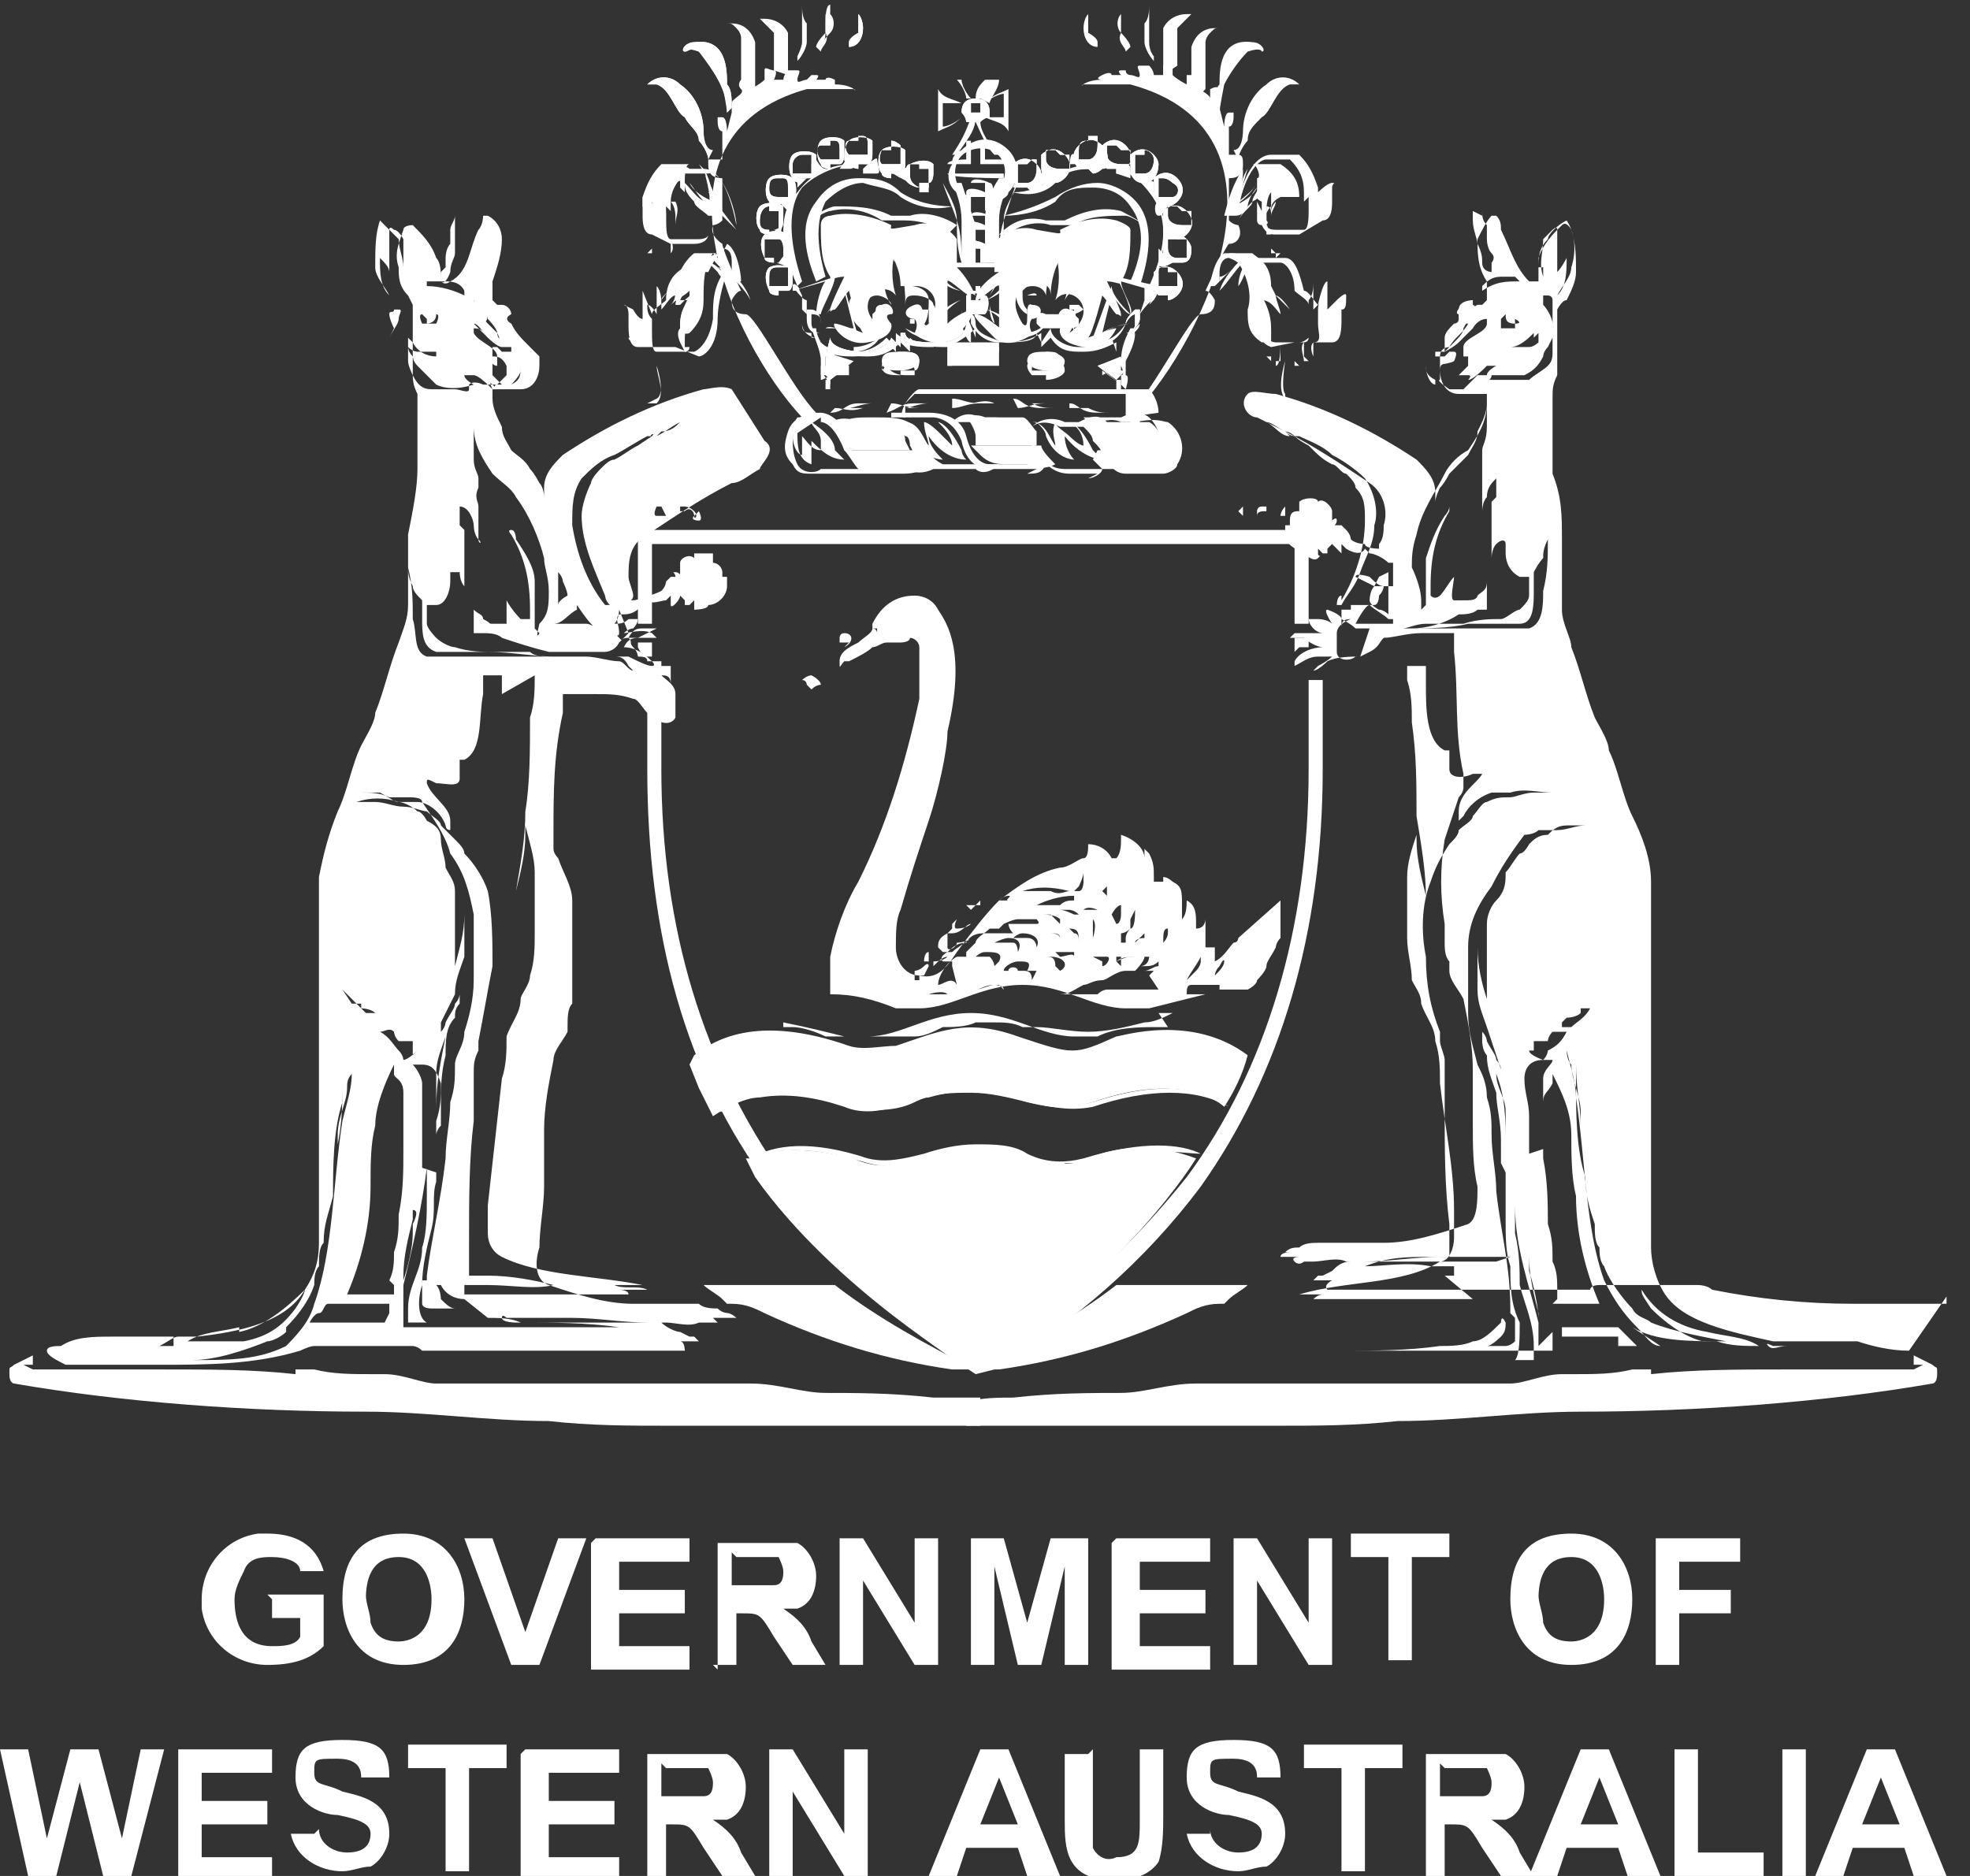 <?xml version="1.0" encoding="UTF-8"?>
<svg id="Layer_1" data-name="Layer 1" xmlns="http://www.w3.org/2000/svg" version="1.1" xmlns:xlink="http://www.w3.org/1999/xlink" viewBox="0 0 42 40">
  <rect x="0" y="0" width="42" height="40" fill="#333333" stroke="none"/>
  <defs>
    <style>
      .cls-1 {
        fill-rule: evenodd;
      }

      .cls-1, .cls-2, .cls-3 {
        stroke-width: 0px;
      }

      .cls-1, .cls-3 {
        fill: #fff;
      }

      .cls-2 {
        fill: none;
      }

      .cls-4 {
        clip-path: url(#clippath);
      }
    </style>
    <clipPath id="clippath">
      <rect class="cls-2" width="41.5" height="40"/>
    </clipPath>
  </defs>
  <g class="cls-4">
    <g>
      <path class="cls-3" d="M5.7,34h1.2v1.1c-.3.3-.7.4-1.2.4-.7,0-1.3-.5-1.4-1.2,0,0,0-.1,0-.2,0-.7.5-1.3,1.2-1.4,0,0,.1,0,.2,0,.4,0,1,.1,1.2.8h-.5c0-.2-.3-.3-.6-.3-.2,0-.5,0-.6.3-.1.2-.2.4-.2.6,0,.4.1,1,.8,1,.2,0,.5,0,.6-.2v-.4h-.6v-.4ZM7.3,34.1c0,.6.3,1.4,1.3,1.4s1.3-.7,1.3-1.4-.4-1.4-1.3-1.4-1.3.5-1.3,1.4h0ZM7.8,34.1c0-.4.1-.9.7-.9s.7.6.7.9c0,.8-.5.9-.7.9-.3,0-.5-.1-.6-.4,0-.2-.1-.4-.1-.6M9.9,32.8h.6l.7,2h0l.7-2h.6l-1,2.7h-.6l-1-2.7ZM12.7,32.8h2v.5h-1.5v.6h1.4v.5h-1.4v.7h1.5v.5h-2.1v-2.7ZM15.2,35.5h.5v-1.1h.1c.4,0,.4,0,.7.5l.4.6h.7l-.3-.5c-.1-.3-.3-.5-.6-.7.1,0,.2,0,.3,0,.3-.1.4-.4.4-.7,0-.3-.2-.6-.4-.7-.2,0-.4,0-.6,0h-1.1v2.7ZM15.7,33.2h.4c.4,0,.4,0,.5,0,0,0,.1.2.1.3,0,.1,0,.3-.2.3-.2,0-.3,0-.5,0h-.4v-.7ZM17.9,32.8h.5l1.1,1.8h0v-1.8h.5v2.7h-.5l-1.1-1.8h0v1.8h-.5v-2.7ZM20.6,32.8h.8l.5,1.8h0l.5-1.8h.8v2.7h-.5v-2.1h0l-.5,2.1h-.5l-.5-2.1h0v2.1h-.5v-2.7ZM23.8,32.8h2v.5h-1.5v.6h1.4v.5h-1.4v.7h1.5v.5h-2.1v-2.7ZM26.3,32.8h.5l1.1,1.8h0v-1.8h.5v2.7h-.5l-1.1-1.8h0v1.8h-.5v-2.7ZM29.6,33.2h-.8v-.5h2.1v.5h-.8v2.2h-.5v-2.2ZM32.2,34.1c0,.6.3,1.4,1.3,1.4s1.3-.7,1.3-1.4-.4-1.4-1.3-1.4-1.3.5-1.3,1.4h0ZM32.8,34.1c0-.4.1-.9.7-.9s.7.6.7.9c0,.8-.5.9-.7.9-.3,0-.5-.1-.6-.4,0-.2-.1-.4-.1-.6M35.3,32.8h1.8v.5h-1.3v.6h1.1v.5h-1.1v1.1h-.5v-2.7ZM0,37.3h.6l.4,1.9h0l.5-1.9h.6l.5,1.9h0l.4-1.9h.5l-.7,2.7h-.6l-.5-2h0l-.5,2h-.6L0,37.3ZM3.8,37.3h2v.5h-1.5v.6h1.4v.5h-1.4v.7h1.5v.5h-2v-2.7ZM6.8,39c0,.3.3.5.6.5.4,0,.5-.2.5-.4,0-.2-.2-.3-.7-.4-.3,0-.9-.2-.9-.8s.2-.8,1-.8,1,.2,1,.8h-.6c0-.1,0-.4-.5-.4s-.5,0-.5.3.2.2.6.4c.4.1,1,.2,1,.9,0,.3-.2.6-.4.7-.2,0-.4.1-.6.1-.5,0-1-.3-1.1-.8,0,0,0,0,0,0h.5ZM9.5,37.7h-.8v-.5h2.1v.5h-.8v2.2h-.5v-2.2ZM11.2,37.3h2v.5h-1.5v.6h1.4v.5h-1.4v.7h1.5v.5h-2.1v-2.7ZM13.7,40h.5v-1.1h.1c.4,0,.4,0,.7.5l.4.6h.7l-.3-.5c-.1-.3-.3-.5-.6-.7.1,0,.2,0,.3,0,.3-.1.4-.4.4-.7,0-.3-.2-.6-.4-.7-.2,0-.4,0-.6,0h-1.1v2.7ZM14.2,37.7h.4c.4,0,.4,0,.5,0,0,0,.1.2.1.3,0,.1,0,.3-.2.3-.2,0-.3,0-.5,0h-.4v-.7ZM16.4,37.3h.5l1.1,1.8h0v-1.8h.5v2.7h-.5l-1.1-1.8h0v1.8h-.5v-2.7ZM22.6,40l-1.1-2.7h-.6l-1.1,2.7h.6l.2-.6h1.1l.2.6h.6ZM20.9,38.9l.4-1,.4,1h-.7ZM23.3,37.3v1.5c0,.2,0,.4,0,.6.1.2.3.3.5.2.5,0,.5-.3.5-.8v-1.5h.5v1.4c0,.3,0,.7-.1,1-.2.3-.6.4-.9.4-1.1,0-1.1-.7-1.1-1.3v-1.4h.5ZM25.8,39c0,.3.3.5.6.5.4,0,.5-.2.5-.4,0-.2-.2-.3-.7-.4-.3,0-.9-.2-.9-.8s.2-.8,1-.8,1,.2,1,.8h-.5c0-.1,0-.4-.5-.4s-.5,0-.5.3.2.2.6.4c.4.1,1,.2,1,.9,0,.3-.2.6-.4.7-.2,0-.4.1-.6.1-.5,0-1-.3-1.1-.8,0,0,0,0,0,0h.5ZM28.6,37.7h-.8v-.5h2.1v.5h-.8v2.2h-.5v-2.2ZM30.3,40h.5v-1.1h.1c.4,0,.4,0,.7.5l.4.6h.7l-.3-.5c-.1-.3-.3-.5-.6-.7.1,0,.2,0,.3,0,.3-.1.4-.4.4-.7,0-.3-.2-.6-.4-.7-.2,0-.4,0-.6,0h-1.1v2.7ZM30.8,37.7h.4c.4,0,.4,0,.5,0,0,0,.1.2.1.3,0,.1,0,.3-.2.3-.2,0-.3,0-.5,0h-.4v-.7ZM35.4,40l-1.1-2.7h-.6l-1.1,2.7h.6l.2-.6h1.1l.2.6h.6ZM33.7,38.9l.4-1,.4,1h-.7ZM35.7,37.3h.5v2.2h1.4v.5h-1.9v-2.7ZM38.5,37.3h-.5v2.7h.5v-2.7ZM41.5,40l-1.1-2.7h-.6l-1.1,2.7h.6l.2-.6h1.1l.2.6h.6ZM39.7,38.9l.4-1,.4,1h-.7ZM.5,29.1s0,0,0,0c0,0,0,0,.2.1h0,.1c.3,0,.5,0,.8,0,0,0,.2,0,.3,0,.5,0,1.1,0,1.6,0,1,0,1.9,0,2.8.1,0,0,0-.1,0-.1.1,0,.2,0,.4,0,.4.1.8.1,1.2.1,0,0,0,0,0,0,.1,0,.2,0,.3,0,.4,0,.8.2,1.1.2.2,0,.4,0,.6,0s.4,0,.5,0h.1c0,0,0,0,.1,0,0,0,.2,0,.2,0,.5,0,1.1,0,1.6,0,.9,0,1.8,0,2.7,0,.3,0,.6,0,.9,0,.6,0,1.1.2,1.6.2,0,0,0,0,0,0h-.2c.9,0,1.6,0,2.5.1h1v.6h-2.5c-1.4,0-2.6,0-4.1,0-.9,0-1.7,0-2.6-.1-1.3,0-2.6-.2-3.9-.2-2.5,0-5.2-.2-7.5-.6,0,0-.1,0-.1-.2s0-.1.1-.2l.4-.2v.2ZM15.4,27.7c-.1-.1-.3-.2-.4-.3.5,0,1,0,1.6,0h1.2c.9.7,2,1.3,3,1.8-.2,0-.4,0-.5,0-1.4-.2-2.7-.6-4-1.2-.2-.1-.4-.2-.7-.2,0,0,0,0-.1,0"/>
      <path class="cls-3" d="M41,29.1s0,0,0,0c0,0,0,0-.2.1h0-.1c-.3,0-.5,0-.8,0,0,0-.2,0-.3,0-.5,0-1.1,0-1.6,0-.9,0-1.9,0-2.8.1,0,0,0-.1,0-.1-.1,0-.2,0-.4,0-.4.1-.8.1-1.2.1,0,0,0,0,0,0-.1,0-.2,0-.3,0-.4,0-.8.2-1.1.2-.2,0-.4,0-.6,0-.2,0-.4,0-.5,0h-.1c0,0,0,0-.1,0,0,0-.2,0-.2,0-.5,0-1.1,0-1.6,0-.9,0-1.8,0-2.7,0-.3,0-.6,0-.9,0-.6,0-1.1.2-1.6.2,0,0,0,0,0,0h.2c-.9,0-1.6,0-2.5.1-.3,0-.7,0-1,.1,0,.2,0,.4,0,.5h2.5c1.4,0,2.6,0,4.1,0,.9,0,1.7,0,2.6-.1,1.3,0,2.6-.2,3.9-.2,2.5,0,5.2-.2,7.5-.6,0,0,.1,0,.1-.2s0-.1-.1-.2l-.4-.2v.2ZM26.2,27.7c.1-.1.3-.2.4-.3-.5,0-1,0-1.6,0h-1.2c-.9.7-2,1.3-3,1.8.2,0,.4,0,.5,0,1.4-.2,2.7-.6,4-1.2.2-.1.4-.2.7-.2,0,0,0,0,.1,0"/>
      <path class="cls-1" d="M18.1,13.6s0,0,0,0c0,0,0,0,0,0,0,0,0,0,0,0,0,0,0,0,0,0,0,0,0,0,0,0"/>
      <path class="cls-1" d="M26.4,20s0,0,0,0,0,.1-.1.1c-.1.1-.2.3-.4.4,0,0,0,0,0,0,0,0,0-.1,0-.1,0,0,0-.1,0-.1s0-.2,0-.2,0,0,0,.1c0,0,0,0-.1,0,0,0,0,0-.1,0,0,0,0,0,0-.1,0,0,0-.2,0-.3,0,0,0-.1,0-.2,0,0,0,0,0,0,0,0,0,0,0,0,0,0,0,.2-.2.2,0,0,0,0,0-.1,0-.2,0-.4-.2-.5,0,0,0,0,0,0,0,.1,0,.3-.1.4,0,0,0,0,0,0,0,0,0,0,0-.1,0,0,0,0,0-.1,0,0,0-.1,0-.1s0,0,0,0,0,0,0,0h0c0-.3,0-.4-.2-.5,0,0-.1-.1-.2-.1,0,0,0,0,0,.1,0,0,0,0,0,0,0,0,0,.1,0,0,0,0,0,0-.1,0,0,0,0,0-.1,0,0,0,0-.1,0-.1,0-.2,0-.3-.1-.5,0,0,0,0-.1-.1,0,0,0,0,0,.1,0,0,0,.1,0,.2,0,0,0,.1,0,0,0,0,0-.1,0-.1,0-.2-.2-.4-.5-.5h0s0,0,0,.1c0,.1,0,.3-.1.4,0,0,0,0-.1,0s0,0,0,0c-.1-.2-.3-.3-.5-.3h0s0,0,0,0c0,.1,0,.3-.1.3-.1,0-.3.2-.5.2-.5.1-.9.4-1.3.7-.3.3-.6.7-.9,1.1-.2.3-.4.6-.8.5-.3,0-.5-.3-.5-.6,0-.3,0-.6.1-.8.2-.7.4-1.3.6-1.9.2-.6.4-1.5.4-1.9.4-1.7,0-2.3-.2-2.6-.1-.2-.3-.3-.5-.3-.4,0-.7.2-.9.6,0,0,0,0,0,.1,0,0,0,0,.1,0,0,0,0,.2,0,.3,0,0,0,.1,0,.1,0,0,0,0,0,0,0,0,0-.2,0-.3,0,0,0-.1-.1-.1,0,0,0,0,0,0,0,.1-.2.2-.3.3-.2.1-.4.2-.4.4h0c0,.2,0,.1.1,0h.1c.2-.1.4-.2.5-.3.1,0,.2-.1.3-.1.1,0,.2,0,.3,0,0,0,.2,0,.2-.1.1,0,.2.1.2.2,0,0,0,.2,0,.3,0,.1,0,.3,0,.4,0,.1,0,.3,0,.4-.3,1.4-.7,2.7-1.3,3.9-.3.5-.5,1.1-.6,1.6,0,.3,0,.5,0,.8.5,0,.9.1,1.4.3.1,0,.3,0,.5,0,.7,0,1.3-.5,2.2-.5.9,0,1.5.5,2.2.5.2,0,.3,0,.5,0,.4-.1.8-.2,1.2-.3,0,0,0,0-.1,0,0,0-.2,0-.2,0-.1,0-.2,0-.3,0h.2c0-.1,0-.2.1-.2.2,0,.4,0,.6,0,0,0,0,0,0,.1h.1c.2,0,.4,0,.5,0h0c0,0,.2-.1.2-.2,0,0,.2-.2.2-.3,0-.1.1-.2.2-.4,0,0,0-.1.1-.2,0,0,0-.2,0-.3,0-.2,0-.3,0-.5M17.2,14.6s0-.1-.1-.1h0s.1-.1.2-.1c0,0,.2.1.2.2,0,0-.1,0-.2.1M18.1,13.7c0,0-.1,0-.2,0,0,0,0,0,0-.1,0,0,0-.1.1-.1.2,0,.2.2,0,.3M24.4,19.8s0,0,0,0c0,0,0,.1,0,.2,0,0,0,0,0,0,0,0-.2,0-.2.1h0s0,0,0,0c0,0,.1-.1.2-.2M24.1,19.6c0,0,.1-.2.1-.2,0,.1,0,.4-.1.4,0,0,0,0,0,0,0,0,0-.1,0-.1M24.1,19.8c0,0-.1.1-.1.2,0,0,0,.1,0,.1h-.1,0c0-.1,0-.2,0-.2,0,0,.1,0,.2-.1M23.8,20.5s0,0,0-.1c0,0,0,0-.1,0,0,0-.1,0,0,0,0,0,0,0,0,0,0,0,.2,0,.2,0,0,0,0,.1,0,.2M23.7,19.5c0,0,.1-.2.2-.2,0,0,0,.1,0,.2,0,0,0,.2-.1.2,0,0,0,0,0,0s0,0,0,0M23.5,19s0,0,.1-.1c0,0,0,0,0,0,0,0,0,.2,0,.2,0,0,0,.1-.1.1s0,0,0,0,.1,0,.1-.1M23.3,20.4s0,0-.1,0c0,0,0,0,0,0,0,0,0,0,0,0,0,0,.3,0,.4,0s0,.2-.1.2,0,0,0,0,0,0,0-.1M23.2,19.6s0,0,0,0c0,0,.1,0,.1,0,.1.1,0,.4,0,.4,0,0,0,0,0-.1,0-.1,0-.2,0-.3M23.4,19.4s0,.2,0,0c0,0-.2-.1-.3,0,0,0,0,0-.1,0,0,0,.1,0,.2,0,0,0,.2,0,.2,0M22.8,19.8h0s0,0,0,0,0,0,0,0c.2,0,.2.1.2.3,0,0,0,0,0,0,0,0,0,0,0,0,0,0,0,0,0,0,0-.1,0-.2-.1-.2M22.9,19.5c0,0-.2-.1-.3-.1,0,0,0,0,0,0,0,0,.1,0,.2,0,0,0,.1,0,.2.1h0c0,0,0,0,0,0M22.4,19.5c0,0-.2,0-.2,0,0,0,0,0,0,0,.1,0,.3,0,.4.1,0,0,0,0,0,.1h0c0,0-.1-.1-.2-.2h0ZM22.6,20c0,0,0,.2,0,0,0,0,0-.1-.2-.1,0,0-.1,0-.2,0,0,0,0,0,0,0,0,0,.1,0,.2,0,.1,0,.2,0,.2.1h0ZM23,18.9c0,0,.1-.2.1-.3h0s0,0,0,.2c0,0,0,.2-.1.2s0,0-.1,0c0,0,0,0,0,0h0ZM22.9,19.2c-.1,0-.2,0-.3.1-.1,0-.3,0-.5,0,.2-.1.5-.2.8-.2h0ZM22.3,18.7s0,0,0-.1h0c0,0,0,0,0,0,0,0,0,0,0,.1,0,0,0,0-.1,0h0c0,0,0,0,0,0ZM21.8,19c.3-.1.6-.1,1,0-.1,0-.2.1-.4,0,0,0,0,0,0,0-.1,0-.2,0-.3,0s-.1,0-.2,0c0,0,0,0-.1,0,0,0,.2,0,0,0h0ZM21.3,19.2s.1-.1.2-.1-.1.1,0,.1c0,0,.2,0,.2,0s0,0,0,0c0,0-.2,0-.3,0,0,0-.1,0,0,0h0ZM20.7,19.4c0,0,.1-.1.2-.2,0,0,0,0,0,.1,0,0,.2,0,.2,0s0,0,0,0,0,0,0,0c0,0-.2,0-.3,0,0,0-.2,0-.2,0,0,0,0,0,0,0h0ZM20.3,19.8s0,0,0-.1c0,0,.1-.1.1-.1s-.1.2,0,.2c0,0,.2,0,.3-.1,0,0,.1,0,0,0-.1,0-.2.2-.4.2h-.1s0,0,0,0h0ZM20,20.2c0-.1,0-.2.2-.3,0,0,0,0,0,.1,0,0,0,.1,0,.2s.2,0,.2-.1c0,0,.2,0,.3-.1-.1.1-.3.2-.4.3,0,0-.2,0-.2,0h0ZM19.7,20.5c0,0,0-.2.1-.2,0,0,0,.2,0,.2s0,0,.1,0c0,0,.2,0,.3-.1,0,0,0,0,0,0-.1,0-.2.1-.3.2,0,0,0,0,0,0,0,0,0,0,0-.1h0ZM19.6,20.9s0,0-.1,0c0,0,0-.2,0-.2,0,0,0,0,0,0,0,0,.1,0,.2-.1s.1,0,.1,0-.1.2-.1.2,0,0-.1,0h0ZM20.2,21.3s0,0,0,0c0,0,0,0,0-.1,0,0-.2,0-.4,0,0,0,.3-.1.4,0,0,0,0,.1,0,.1h0ZM20.4,21h0c-.1-.2-.3,0-.4,0,0,0,0,0,0,0,0-.2.2-.5.4-.6,0,0,.1,0,.2,0,0,0,0-.1,0-.1,0,0,.1-.1.2-.2,0,0,0,0,0,0,0-.1.2-.2.3-.3,0,0,.1,0,.2,0,0,0,0,0,.1-.1,0,0,.2-.1.3-.1.1,0,.3,0,.4,0,0,0,.1.1,0,.1s-.1,0-.1,0c-.1,0-.3,0-.4,0,0,0-.1,0-.1,0,0,0,0,.1.1.2,0,0-.1,0-.2,0-.1,0-.2,0-.4,0,0,0-.1,0-.1,0s.1,0,.2,0h0c0,0-.1,0-.1,0-.1,0-.3,0-.4.2,0,0,0,0,0,0h0s0,0,.1,0c0,0,0,0,0,0,0,0,0,0,0,0-.2,0-.3,0-.5.2,0,0-.2.1-.1.2h.1c0,0,.1,0,.1,0,0,0,0,.1,0,.1h0ZM21.8,20c0,0-.1,0-.2,0,0,0,0,0,0,0,0,0,.1-.1.2-.1h0c.2,0,.4.1.3.3,0,0,0,0,0,0,0,0,0,0,0,0,0,0,0-.2-.2-.2h0ZM21.4,20.1c-.1,0-.1,0-.2,0s0,0,0,0c0,0,.2-.1.3-.1.2,0,.3.1.2.3,0,0,0,0,0,0s0,0,0,0c0,0,0-.2-.1-.2,0,0,0,0,0,0h0ZM21.2,20.6s0,0,0,0c0,0,0-.1-.1-.2,0,0-.1,0-.2,0h-.1c0,0,.1-.1.2-.1.2,0,.4,0,.3.2h0ZM20.4,20.7s.1,0,.2,0c0,0,.2,0,.2,0,0,0,0,.1,0,0,0,0-.2,0-.2,0,0,0,0,0-.1,0,0,0,0,0,0,0h0ZM20.7,21.2c-.1,0-.2,0-.3,0,0,0,0,0,0,0,0,0,.1,0,.2,0,0,0,.2,0,.2,0,0,0,0,0,0,0s0,0,0,0h0ZM21.3,21s0,0-.1,0c-.1,0-.3.1-.4.1h0s0,0,0,0c.1,0,.2-.1.4-.1,0,0,.2,0,.2.1,0,0,0,0,0,0h0ZM21.7,20.7c0,0,0,0,0,0,0-.1-.2-.1-.2,0,0,0-.1,0-.1,0,0,0,0,0,0,0h0c0-.1.2-.2.3-.2.2,0,.3,0,.2.2h0ZM22.1,20.7s0,0,0,0c0,0,0,0-.2,0,0,0,0,0-.1,0s0,0,0,0c0,0,0,0,0,0,0,0,0,0,0,0,.1,0,.2,0,.2.2,0,0,0,0,0,0h0ZM22.5,20.6h0c0-.2-.1-.2-.2-.2,0,0,0,0,0,0s0,0,0,0,0,0,.1,0c.3,0,.4.2.2.3h0ZM22.5,20.3s0,0,.1,0c0,0,0,0,0,0,.1,0,.2,0,.3,0,0,0,0,0,0,.1,0,0,0,0,0,0,0,0,0,0,0,0,0-.1-.2,0-.3,0h0ZM24.7,21.1c-.1,0-.2,0-.4,0,0,0,0,0,0,0,0,0,.1,0,.2,0,0,0,0,0,0,0,0,0,0,0,0,0-.1,0-.3,0-.4,0-.1,0,0,0,0,0s.2,0,.1,0c0,0-.2,0-.2,0-.1,0-.3,0-.4,0,0,0-.1,0-.2.1-.2,0-.3,0-.5,0,0,0-.2,0-.3,0,.2,0,.3-.1.5-.2.1,0,.2-.1.4-.1,0,0,0,0,0,0,0,0,0,0,0,0,.1,0,.3-.2.5-.2.2,0,.4,0,.6,0,.3,0,0,0,0,0,0,0,0,0-.1.1h0ZM24.7,20.6c-.1,0-.2.1-.3.1,0,0-.1,0-.2,0,0,0,0,0,0,0,0,0,.2-.2.2-.3,0,0,0,0,0,0,0,0-.1,0-.2,0-.1,0-.3,0-.4.1,0,0,0,0,0,0,0,0,.2-.1.3-.1h.1c0,0,.2,0,.3,0t0,0c0,0,0,.2-.2.2,0,.1,0,0,0,0,0,0,0,0,.1,0,.1,0,.2,0,.3-.1,0,0,0,0,0,.1h0ZM24.9,19.9c0,0,0,.1-.1.2,0,0,0,0,0,0h0c0-.2,0-.3.1-.3,0,0,0,0,0,.1h0ZM25.6,20.5c0,0,0,.1-.1.2,0,0-.1.1-.2.2.1-.2.2-.3.3-.5,0,0,0,.1,0,.1h0ZM26.1,20.5c0,.1-.1.2-.2.3,0,0,0,0,0,0,0,0,0-.1.1-.2h0c0,0,.1-.2.1-.1,0,0,0,0,0,.1h0ZM24.9,21.9c0,0-.1,0-.2,0h0c-.4,0-.9,0-1.3.2-.2,0-.3,0-.5,0-.7,0-1.3-.5-2.2-.5s-1.5.5-2.2.5c-.2,0-.3,0-.5,0-.4-.1-.8-.2-1.3-.3,0,0,0,0,0,.1,0,0,0,0,.2,0,.2,0,.5.1.7.2.2,0,.5,0,.7,0,.2,0,.4,0,.5,0,.1,0,.3,0,.4,0,.1,0,.2,0,.3,0,.2,0,.4-.1.6-.2.2,0,.5,0,.7-.1.1,0,.3,0,.4,0,.2,0,.4,0,.6.1,0,0,.2,0,.3,0,.3,0,.7.1,1.1.1.4,0,.8-.1,1.2-.2.2,0,.4-.1.6-.2h-.3Z"/>
      <path class="cls-3" d="M14.8,22.5c.4-.3,1.3-.9,3.3-.2.3.1.7,0,1,0,.9-.3,1.5-.6,2.6-.2,1.2.4,1.2.4,2.1,0,.1,0,1.6-.5,2.8.4-.1.4-.3.8-.5,1.1,0,0-.8-.8-2.8-.1-.4.1-.6.2-1.4,0-.7-.3-1.4-.3-2.1-.1-.3,0-1.1.5-1.8.2-.6-.2-1.2-.3-1.8-.2-.3,0-.7.2-1,.4,0,0-.3-.6-.3-.6l-.2-.5ZM16,24.7s.6-.4,2.2,0c.4.2.9.2,1.3,0,.7-.3,1.5-.4,2.2-.1.2,0,.9.4,1.5.1.7-.3,1.5-.3,2.3,0,0,0-1.5,2.5-4.8,4.5,0,0-2.9-1.7-4.6-4.1l-.2-.4Z"/>
      <path class="cls-3" d="M20.8,29.3h0c-1.7-1.1-3.2-2.4-4.4-4-1.8-2.4-2.6-5.4-2.6-8.9v-2h.3v2c0,3.4.9,6.3,2.6,8.7,1.2,1.5,2.6,2.8,4.3,3.8,1.7-1,3.1-2.3,4.3-3.8,1.7-2.3,2.6-5.3,2.6-8.7v-1.9h.3v1.9c0,3.5-.9,6.5-2.6,8.9-1.2,1.6-2.7,2.9-4.4,3.9h0ZM27.6,13.9v-.3h.3v.2s0,0,0,0c0,0-.1,0-.2,0M13.9,13.3h-.3v-2h14.3v2h-.3v-1.7h-13.7v1.8ZM13.6,13.8s0,0,0-.1h0c0,0,.3,0,.3,0v.3s-.1,0-.1,0h-.1Z"/>
      <path class="cls-3" d="M22.7,24.9c-.3,0-.6,0-.8-.2-.3-.1-.7-.2-1.1-.2-.4,0-.7,0-1.1.2-.4.2-.8.2-1.2.1-1.3-.4-2-.3-2.5-.1h0c.5-.3,1.3-.4,2.5,0,.4.1.8,0,1.2-.1.3-.1.7-.2,1.1-.2.4,0,.8,0,1.1.2.4.2.8.2,1.2.1,1.3-.4,2.1-.3,2.5-.1h0c-.4,0-1.2-.2-2.5.2-.1,0-.3,0-.4,0M15.4,23.7h0c.7-.6,1.8-.6,2.9-.2.4.1.9,0,1.3-.1.4-.1.8-.2,1.2-.2.4,0,.8.1,1.2.2.4.2.9.2,1.3.1,1.2-.4,2.2-.4,2.9.1h0c-.7-.4-1.7-.4-2.9,0-.5.1-.9,0-1.4-.1-.4-.1-.8-.2-1.2-.2-.4,0-.8,0-1.2.2-.4.2-.9.2-1.4.1-1.1-.4-2.1-.4-2.8.1M8.1,5.4s0,0,0,0h0M10.2,12.1h0s0,0,0,0ZM12.1,13.9s0,0,0,0c0,0,0,0,0,0h0ZM13.3,13.5s0,0,0,0c0,0,0,0,0,0M11,19.1s0,0,0,0h0Z"/>
      <path class="cls-1" d="M15.6,8.3c-.2-.1-.5,0-.6,0-1.1.3-2.1.8-3,1.4-.2.2-.4.4-.4.7,0,0,0,.2,0,.2,0,0,0-.2-.1-.3,0,0-.1-.2-.2-.3-.1-.2-.3-.3-.4-.4-.1-.2-.2-.3-.2-.5-.1-.2-.2-.4-.2-.6,0,0,0-.2,0-.2,0,0,.1,0,.1,0,0,0,.1,0,.2,0,0,0,.1,0,.2,0,0,0,0,0,.1,0,.3,0,.4-.3.4-.5,0,0,0-.2,0-.2,0,0,0,0,0,0,0,0-.1-.1-.2-.2-.2-.2-.3-.3-.4-.5,0,0-.2-.1,0-.2,0,0,.2,0,.1,0s0,0-.1,0c0,0,0,0,0,0,0-.1-.1-.2-.2-.2h-.1s0,0-.1-.1c0-.1,0-.2,0-.4.1-.3.2-.6.2-.9,0-.2-.1-.4-.3-.5,0,0,0,0-.1,0,0,0,0,0,0,0,0,0,0,.2-.1.3-.2.4-.2.9-.6,1.1,0,0-.1.1-.2,0,0,0,0,0,0,0,0-.2,0-.4-.1-.5-.1-.3-.3-.5-.5-.7,0,0,0,0,0,0,0,0-.2,0-.2.1-.1.3-.2.5-.1.8,0,.2,0,.4.2.6,0,0,.1.2.1.2s0,0,0,0c0,.3,0,.6,0,.9,0,.2,0,.3,0,.5,0,.2,0,.3.1.5v.2c0,.3,0,.5,0,.7,0,.2,0,.5,0,.7,0,.4-.1.9-.2,1.4,0,.4,0,.7,0,1,0,.2,0,.3,0,.5,0,.3-.1.5-.2.8-.2.5-.3,1-.5,1.5,0,.2-.2.5-.3.7-.2.4-.3,1-.5,1.4-.2.5-.3.9-.4,1.4,0,.2,0,.3,0,.5,0,.2,0,.4,0,.6,0,.4,0,.8,0,1.2,0,.2,0,.4,0,.7,0,.7,0,1.3,0,1.8,0,.2,0,.4,0,.6v.5c0,.4,0,.9,0,1.3,0,.2,0,.4,0,.6,0,.4-.1.7-.3,1-.4.7-1.4.9-2.3,1-.1,0-.3,0-.4,0-.5,0-.9,0-1.4,0-.4,0-.8,0-1.1.2-.1,0-.3,0-.3.1s.2.2.4.3c.2,0,.3,0,.5,0,.5,0,1.1,0,1.5,0,1,0,2,0,3-.3,0,0,.2-.1.3-.1,0,0,.2,0,.3,0,.5,0,1.1,0,1.6,0,0,0,.1,0,.2,0,0,0,.1,0,.2.1,0,0,.1,0,.2,0,.3,0,.7,0,1,0,.6,0,1.1,0,1.7,0,.5,0,.8,0,1.3,0,.1,0,.2,0,.4,0,.1,0,.2,0,.3,0,.1,0,.2,0,.4,0,0,0,0,0,0,0,0,0,.2,0,.2,0,0,0,0,0,.1,0,0,0,0-.2-.1-.2s-.1,0,0,0c0,0,0,0,.1,0,0,0,.3,0,.3,0s-.1-.1-.1-.1c0,0-.2,0-.3,0,0,0,0,0,0,0,0,0,.2,0,.2,0s-.2-.1-.2-.1c0,0,0,0,0,0s0,0,0,0c-.1,0-.3-.1-.4-.2-.2,0-.4,0-.6,0-.1,0-.3,0-.4,0-.2,0-.4,0-.6,0,0,0-.2,0-.2,0-.2,0-.4,0-.6,0-.2,0-.5,0-.7,0,0,0-.3,0-.3-.1s.1,0,.1,0h.2c.2,0,.4,0,.6,0s.4,0,.6,0c.5,0,1.1.1,1.6.1.1,0,.2,0,.3,0,0,0,0,0,.1,0,.2,0,.5.1.7,0,0,0,.2,0,.2,0,0,0,.2,0,.2,0s-.1-.1-.1-.1c-.1,0,0,0,.1,0,.1,0,0,0,0,0,0,0,.3,0,.4,0s0,0,0,0c0,0-.1-.1-.2-.1h0s0,0,0,0c0,0,0,0,.1,0s0,0,0,0c-.1,0-.2,0-.3-.1-.1,0-.3,0-.4-.1-.1,0-.2,0-.4,0-.1,0-.2,0-.3,0-.2,0-.5,0-.7,0-.6,0-1.2-.2-1.8-.4-.3-.1-.3-.5-.2-.8,0-.4.1-.9.1-1.3,0-.1,0-.3,0-.4,0-.1,0-.3,0-.4,0-.1,0-.2,0-.4,0-.5.1-1,.2-1.5,0-.2.2-.4.3-.6,0,0,0,0,0-.1h0c0-.2,0-.4.1-.5,0-.1,0-.3,0-.4,0-.6,0-1.2,0-1.8,0-.3-.2-.6-.3-.9,0,0-.1-.1-.1-.2,0,0,0-.2,0-.3,0-.9,0-1.7.2-2.6,0-.1,0-.3,0-.4,0,0,0,0,.1,0h.6c.3,0,.5,0,.8.1.1,0,.2.2.3.3s.1,0,.2.1c0,.1.3.2.4,0,0,0,0,0,0-.1,0-.1,0-.2,0-.4h0c0-.2-.2-.3-.3-.4,0,0,0,0,0,0,0,0,0,0,0,0,.1,0,.2,0,.2.2,0,0,0,.1,0,.1s0,0,0,0c0,0,0-.2,0-.3,0,0,0,0,0,0,0,0,0-.1,0-.2,0,0-.1,0-.2,0,0,0,0-.1,0-.1,0,0-.1,0-.2,0,0,0,0,0-.1,0h0c0-.1-.1-.1-.2-.1h0s0-.1-.1-.2,0-.1-.1-.2c0,0,0,0,0,0,0,0,0,0,.1,0,0,0,0,0,.1,0,0,0,.4-.2.4-.2,0,0-.2,0-.3,0-.1,0-.2,0-.3.2-.2,0-.1.1-.2,0s0,0,0-.1h0c0-.2-.1-.3,0-.4h.1c.2,0,.3-.1.4-.2,0,0,.1-.1.1-.1s0,0,0,0c.1.1.3,0,.4,0,0,0,.1-.1.1-.1s0,0,0,0c0,0,0,0,0,0s0,.1,0,.2.2-.1.2-.2c0,0,0,0,0,0,0,0,0,0,.1.1,0,0,0,.1,0,.1s.1,0,.1,0,.1-.1.1-.1,0,.1,0,.1,0,.1,0,.1c0,0,.3,0,.3-.1.2,0,.4-.2.4-.4,0,0,0-.1,0-.2h-.1s0-.1,0-.1c0-.1-.1-.2-.2-.2,0,0,0,0,0,0s0-.1,0-.2c-.1,0-.3,0-.4,0,0,0,0,.1,0,.1h0c-.1-.1-.3,0-.3.1,0,0,0,.1,0,.2s0,0-.1,0,0,0,0,.1c0,0,0,0-.1,0,0,0,0,0-.1.1,0,0,0,.1-.1.2,0,0-.2.1-.3.1,0,0-.2.1-.3.1s0,0,0-.1c0-.1-.1-.3-.1-.4,0-.3,0-.7.4-.9.6-.4,1.2-.8,1.8-1.1.2,0,.4-.2.6-.3,0-.1.4-.4.1-.6M14.9,10.9s0,0,0,0c0,0,.1.2,0,.2,0,0-.2,0-.1-.1,0,0,0,0,0,0M14.5,10.8s0,0,.1,0c0,0,.1,0,.2.1s0,.2,0,.1c0-.1-.1-.2-.2-.1,0,0,0,0-.1,0,0,0,0,0,0-.1M14.1,10.8s0,0,0,0c0,0,0,0,0,0,0,0,.1.2.1.2,0,0,0,0,0,0,0,0,0,0-.1,0,0,0,0,0-.1,0s0-.2,0-.2M11.9,12.9c0-.2,0-.5,0-.7h0s0,0,0,0c0,0,.1.1.1.2,0,0,.1.2.1.3,0,0-.2.1-.2.2h-.2c0,.2,0,0,0,0h0ZM12.3,12.9s.2.3.3.4,0,0-.1,0c-.2,0-.5,0-.7,0,0,0,0,0,0,0,.2,0,.3-.2.5-.3h0ZM11.1,7.8s0,0,0,0c0,.2,0,.3-.2.4-.1,0,0,0,0,0,0,0,.2-.2.2-.3,0,0,0,0,0,0h0ZM10.1,6.4c.1,0,.3.2.2.2,0,0,0,0,0,.1s0,0,0,0c0,0,.1,0,.1.1,0,0,.2.2.2.3.1.2,0,.1,0,0,0,0-.1-.1-.2-.2,0,0-.2-.2-.2-.3,0,0-.1-.1-.1-.2,0,0,0-.2,0-.3h0ZM10.1,6.9c.1,0,.2.2.3.3,0,0,.2.2.3.2s0,0,0,0c0,0,0,0,0,0,0,0,.2,0,.2,0s0,.1,0,.1-.2,0-.2,0h0c0,0,0,0-.1-.1,0,0,0,0-.1,0,0,0,0,.2,0,.2.1,0,.2,0,.3.2,0,0,0,.1,0,.2,0,0-.2.2-.2.2-.1,0-.2,0-.3,0,0,0-.2-.1-.3,0,0,0,0,0,0,.1s-.2,0-.3,0c-.2,0-.3,0-.5,0-.2,0-.3-.1-.4-.3,0,0-.1-.2-.1-.3,0-.1,0-.2,0-.3,0,0,0,.1.1.2,0,0,0,.1.1.2.1.1.3.3.4.4.2.1.5.1.8,0,0,0,0,0,0,0,0,0-.2-.1-.2-.2,0,0,0,0,.2,0,.1,0,.3.2.4.3,0,0,.2,0,.2,0s0,0-.1,0c0,0,0,0-.1,0,0,0-.1-.2,0-.1s0,0,.1,0,.1,0,.1,0,0,0,0,0c0,0-.1-.1-.2-.2,0,0,0-.1,0-.2s0,0,.1,0c0,0,0-.1,0-.2,0-.2-.4-.3-.5-.5,0,0,0-.1,0-.1,0,0,0,0,0,0,.2,0,.2.1.3.2h0ZM9.1,6.7s0,0,0,0c0,0,.1,0,.2,0,0,0,.1,0,.1,0s0,0-.1,0c0,0-.3,0-.3,0h0ZM9.3,6.8s0,0,0,0,0,0,0,0,0,0,0,0,0,0,0,0h0ZM9.1,6.8s0,.1,0,.1.2,0,.2-.2c0,0,0,0,0,0,.1,0,0,.2,0,.2,0,0-.2,0-.3,0,0,0-.1-.2,0-.2,0,0,0,0,0,0h0ZM9.5,5.7c0,0,0-.2,0-.2,0,0,0-.2.1-.3,0,0,0-.2,0-.3,0-.1.1-.2.1-.3,0,0,0,0,0,.1,0,.2,0,.5,0,.7,0,.1-.1.2-.1.4,0,0-.1.3-.2.2,0,0,0-.1,0-.2h0ZM9.1,6c.1,0,.2,0,.4,0,.1,0,.3,0,.4.2,0,0,0,0,0,.1,0,0,0,0,0,0-.2-.1-.5-.2-.8-.2,0,0-.1,0-.1,0s.1,0,.1,0h0ZM9.1,6.5s0,0,.1,0c0,0,.1,0,.2,0,0,0,.1,0,.1,0,0,0,0,0-.1,0-.1,0-.2,0-.3,0,0,0,0,0-.1,0,0,0,0,0,0,0,0,0,0,0,.1,0h0ZM9.3,7.5c-.1,0-.3,0-.4,0,0,0-.1,0-.2-.1,0,0,0-.1,0-.2h0s0,0,0,0c0,0,0,0,.1.1.1.2.3.3.5.3h0ZM8,5.7c0-.4,0-.7.1-1,0,0,0,0,0,0,0,0,0,0,0,0,.1.1.3.3.4.4,0,.2.1.4.1.6,0,0,0,.1,0,.2,0,0,0,0,0,0,0,0,0,.2,0,.3,0-.1,0-.2,0-.3,0-.3,0-.5,0-.8,0,0-.1-.2-.2-.2,0,0-.1-.1-.1,0,0,0,0,.1,0,.2,0,0,0,.1,0,.2,0,0,0,0,0,.1,0,.1,0,.3,0,.4,0,.2,0,0,0,0,0-.1-.1-.2-.2-.3,0,.3,0,.6.2.8,0,0,.1,0,.1,0s-.1,0-.1,0,0,0,0,0c-.1-.2-.3-.4-.3-.6h0ZM8.3,7.2h0s0-.2,0-.2c0,0,0,0,0,.1,0,0,0,.2,0,0h0ZM8.4,7s-.1-.2-.1-.3.1,0,.1-.1c0,0,0,0,0,0,0,0,0,0,.1,0s0,.1,0,.2c0,.1-.1.2-.2.4h0ZM7.5,21.4c0,0,.1,0,.2,0h0s0,0,0,0,0,0,0,.1c0,0,.2,0,.3.1,0,0,0,0,0,0,0,0-.2,0-.2,0,0,0-.1-.1-.2-.2,0,0-.2-.2-.3-.3,0,0,0,0,0,0h0ZM9,24.9c0,0,0-.2,0-.3,0-.4,0-.7,0-1.1,0,0,0-.2,0-.3,0,0,0,0,0-.1,0-.1-.1-.3-.2-.4,0,0,0,0,.1,0,0,0,0,0,.1,0,.2,0,.3.1.4.4,0,.3,0,.5-.1.8,0,.1,0,.3,0,.4,0,.1,0,.3,0,.4,0,.1,0,.3,0,.3s0,0,0,0M8.9,22.4c0,0-.2.2-.3.2,0,0,0-.1-.1-.2-.1-.1-.2-.3-.4-.4h0c.1,0,.2-.1.3,0,0,0,0,.1.1.2,0,0,0,0,.1,0h.2s0,.2,0,.3h0ZM7.5,22c0-.1,0-.2,0-.3,0,.1,0,.3,0,.4,0,.1,0,.3,0,.4,0,0,0,.1,0,.2,0,0,0-.1,0-.2,0-.1,0-.3,0-.5h0ZM3.7,28.7c-.2,0-1,0-1.3,0h1c.2-.1.3-.2.4-.2,0,0,0,0-.1,0h0ZM5.1,28.4c.5-.1,1-.5,1.4-.9,0,0,0,0,0,0,0,0,0,.1-.2.4-.3.4-.6.6-1.1.7-.1,0-.2,0-.3,0-.3,0-.6,0-.9,0,.3-.2.7-.2,1.1-.3h0ZM6.1,28.7c-.6.3-1.2.3-2,.3.5,0,1.1-.2,1.6-.4.1,0,.3-.1.4-.2h0c0,0,0-.1,0-.1.3-.3.5-.6.6-.9,0-.1,0-.3.1-.4,0-.2,0-.4.1-.5,0-.4.1-.6.2-1,0-.6,0-1.4.2-2,0,0,0-.1,0-.2,0,0,0-.1,0-.2,0,0,0-.3,0,0,0,.4,0,.8-.1,1.3,0,.2,0,.4,0,.5v.3c0,.2,0,.5,0,.8h0s0,0,0,0c0-.1,0-.3,0-.4,0-.2,0-.4,0-.6,0,0,0-.2,0-.3s0,0,0-.1c0-.1,0-.3,0-.4,0-.4.2-.7.2-1,0-.1,0-.2.1-.3,0,0,0,0,0,0,0,.3-.1.6-.2,1-.2,1.3-.2,2.8-.6,3.9-.1.4-.4.7-.7,1-.1.1-.3.3-.4.4h0ZM8.2,28.2s0,0,0,0c0,0-.1,0-.2,0-.4,0-.6,0-1,0-.1,0-.2,0-.4,0,0,0,.1-.2.2-.2s.1-.2.2-.2c0,0,.2,0,.3,0,.3,0,.5,0,.8,0,0,0,.2,0,.2,0,0,0,0,.2,0,.2h0ZM8.4,27.4c0,0,0,.1,0,.2,0,0,0,0,0,0-.3,0-.5,0-.8,0h-.1s-.1,0-.1,0c.3-.7.5-1.5.5-2.3,0-.5,0-.9.1-1.3,0-.4.2-.9.4-1.3,0,0,0,0,0,0,0,0,0,0,0,0,0,0,0,.2,0,.2,0,.1.2.1.2.4,0,.4,0,.8,0,1.2,0,.5,0,.9-.1,1.4,0,.3,0,.5-.1.8,0,.2,0,.4-.1.6h0ZM10.4,28.1c.2,0,.5,0,.7.1.7,0,1.4,0,2.1.1,0,0,.3,0,.2,0,0,0-.2,0-.2,0,0,0-.2,0-.2,0s.3,0,.3,0c0,0,0,0,0,0,0,0,0,0,0,0-.1,0-.3,0-.4,0,0,0-.1,0-.1,0,0,0,.1,0,.1,0h.3c.1,0,.3,0,.4,0,.1,0,0,0-.1,0-.2,0-.4,0-.6,0-.2,0-.5,0-.7,0h-.6c-.3,0-.5,0-.8,0-.3,0-.5,0-.8,0-.1,0-.3,0-.4,0,0,0,.2,0,.2,0-.2,0-.4,0-.6,0-.2,0-.4,0-.6,0,0,0,0-.1,0-.2,0,0,0-.1,0-.2,0-.2,0-.5,0-.7,0-.4.1-.8.2-1.2,0,0,0-.2,0-.2,0,0,0,0,0,0,.1,0,.1.1,0,.3,0,0,0,.1,0,.2,0,.3-.1.7-.2,1,0,0,0,.1,0,.1,0,0,0,0,0,0,.2-.8.4-1.7.5-2.5,0,.2,0,.4,0,.6,0,.4,0,.8-.1,1.1,0,.5-.3.8-.3,1.3,0,0,0,.2,0,.3,0,0,.2,0,.4,0s.3,0,.3,0-.1,0-.1,0c0,0-.1,0-.2,0-.2-.1-.2-.5-.1-.8,0-.4.1-.8.2-1.2s0-.7.1-1c0-.5,0-.9,0-1.4,0-.3,0-.6,0-.9,0-.3.1-.5.2-.8,0,0,0-.1,0-.1,0,0,0,0,0-.1,0,0,0,.1,0,.2-.1.5-.2,1-.2,1.5,0,.1,0,.3,0,.4,0,.6,0,1.3,0,1.9,0,.2,0,.5,0,.8,0,0,0,.1,0,0,0,0,0-.3,0-.4,0,0,0-.2,0-.3,0-.2,0-.4,0-.5,0-.2,0-.5,0-.8,0-.2,0-.4,0-.5,0,0,0-.1.1-.2,0-.2,0-.3,0-.5,0-.3,0-.6.1-1,0-.3,0-.6.2-.8,0-.1,0-.2.1-.3,0,0,0-.2,0-.2,0-.1,0,0,0,0,0,0,0,.1-.1.2,0,.1-.1.2-.2.4,0,0,0,.1-.1.2v-.2c.1-.2.2-.4.3-.6,0-.3.1-.5.2-.8,0-.2,0-.3,0-.5,0-.2,0-.4,0-.5,0,0,0-.1,0-.1,0,0,0,.1,0,.2,0,.4-.1.7-.2,1.1,0,0,0,.2,0,.1,0-.2,0-.3,0-.4,0-.3,0-.6,0-.9,0-.1,0-.3,0-.4,0-.2-.1-.3-.2-.5,0-.2-.1-.4-.1-.6,0-.2-.1-.3-.3-.4,0,0-.1-.2-.2-.2-.1-.1-.3-.2-.4-.2-.1,0-.2-.1-.4-.2-.1,0-.3,0-.4,0-.1,0,0,0,0,0,.2,0,.4,0,.6.1.1,0,.2,0,.4,0,.1,0,.3,0,.3.1.2.3.5.7.6,1.1.3.4.4.8.5,1.3,0,.3,0,.5,0,.7,0,0,0,.2,0,.3,0,.1,0,.3,0,.4,0,.4-.1.8-.2,1.1,0,.3-.2.5-.2.7,0,.3,0,.5-.1.8,0,.4-.1.8-.1,1.2-.1.9-.3,1.7-.4,2.5,0,0,0,0,0,.1,0,0-.1,0-.1,0,0,0,0,0,0,0,0,.2,0,.3,0,.5,0,0,0,.1.2.1.2,0,.3,0,.5,0h0c-.1,0-.2-.1-.3-.2,0,0,0-.2-.1-.3,0,0,.1,0,.1,0,.1.2.3.3.5.3h0ZM11.4,14.4c0,.3,0,.6-.1.9,0,.7,0,1.4-.1,2,0,.6-.1,1.1-.2,1.7.1-.4.2-.8.2-1.2,0,0,0-.1,0-.2h0c.1.4.2.7.2,1,0,.4,0,.9,0,1.3,0,.3,0,.6-.1.9,0,.2-.2.4-.2.5,0,.3-.2.5-.3.8,0,.3,0,.6-.1.9-.1.9-.2,1.8-.3,2.7,0,.2,0,.4,0,.6,0,.2.1.4.3.5.8.4,2,.4,3,.6h-.6c.2.1.5,0,.7.1-.2,0-.4,0-.6,0,0,0,.2,0,.2.1h-.1c-.3,0-.6,0-.8,0-.5,0-1.1,0-1.6,0-.3,0-.6,0-.8,0h-.1s0,0-.1,0c0,0,0-.2,0-.3,0,0,0,0,0,0,0,0,0,0,0,.1,0,0,0,0,.1,0,.1,0,.3,0,.4,0,.5,0,1,.1,1.4,0h0c-.4-.1-.9-.2-1.4-.2,0,0-.4,0-.4,0s0-.2,0-.2,0,0,0,0h0c0-.2,0-.4,0-.6,0-.8,0-1.7.1-2.5,0-.3,0-.6,0-1,0-.2,0-.3.1-.5,0,0,0-.2,0-.2.1-.5.2-1.1.3-1.6,0-.5,0-1.1-.1-1.6,0,0,0,0,0,0-.1-.3-.3-.6-.5-.8,0-.1-.1-.2-.2-.3s-.2-.2-.3-.3c0-.1-.2-.2-.3-.3-.1,0-.3-.1-.5-.1-.2,0-.4-.1-.6-.1,0,0-.1,0-.2,0,0,0-.2,0-.2,0,.3-.1.6-.1.9,0,.1,0,.2,0,.4,0,.2,0,.5.2.6.5,0,0,0,.1.1.1,0,0,0-.2,0-.2,0-.3-.4-.5-.5-.8,0-.1,0-.1.2,0,.2,0,.5.1.5-.1,0,0,0-.1,0-.2,0,0,0-.1,0-.2,0,0,0,0,.1,0,.4-.2.3-.9.4-1.4,0-.1,0-.3,0-.4,0,0,.2,0,.2,0,0,0,.1,0,.2,0,0,.1,0,.3,0,.4h0ZM13.2,13s0,.2-.1.3c.1,0,.2,0,.3-.1,0,0,.2,0,.2,0,0,0,0,.1-.1.2,0,0-.1,0-.2.1.1,0,.4-.1.6,0,0,0,0,0,.1.1,0,0-.2,0-.3,0-.2,0-.3,0-.4.2.2,0,.4.1.6.3,0,0,.1.1,0,.1-.1,0-.3-.1-.5-.2,0,0-.3,0-.3,0s0,0,0,0c.1,0,.2,0,.3.2,0,0,0,0,.1.1,0,0,0,0,0,0-.1,0-.2-.2-.3-.2-.2,0-.5-.1-.7-.1-.4,0-.8,0-1.1,0s-.6,0-.9,0-.7,0-1,0c-.1,0-.3,0-.4,0-.3-.1-.2-.5-.3-.8,0-.4,0-.7-.1-1.1,0,.1,0,.2.1.4,0,.1.1.2.2.3,0,.1,0,.3,0,.4,0,.3,0,.6.3.7h0s0,0,0,0c.1,0,.2,0,.4,0s.3,0,.4,0c.1,0,.2,0,.3,0,.5,0,1,.1,1.4.1-.2,0-.4,0-.5-.1-.1,0-.3,0-.5,0,0,0-.2,0-.3,0,0,0,0,0,0,0-.2,0-.5,0-.8-.1-.1,0-.3-.1-.4-.2h0c0,0-.2-.2-.2-.3,0-.1,0-.3,0-.4,0,0,.1,0,.2,0,.2,0,.3-.3.3-.5,0,0,0-.2,0-.2,0,0,.2,0,.2,0s0,.2.1.3c0-.1,0-.2,0-.3,0,0,0-.2,0-.3,0,0,0,0,0-.1,0,0,0,0,0,0s0-.2,0-.3c0,0,0-.1,0-.2,0,0,0,0-.1-.1,0,0,0,0,0-.1,0,0,0-.2,0-.3s0,0,0,0c.2,0,.3.3.3.4,0,0,0,.2.1.3s0,.1,0,0c0,0,0-.2,0-.2,0-.2,0-.3,0-.5,0-.1-.1-.2,0-.4,0,0,0-.1,0-.2s-.1-.2-.1-.4h0c0-.3,0-.6,0-.8,0-.1,0,0,0,.1,0,.4.2.7.4,1,.2.2.4.3.5.5.3.4.5.9.6,1.3,0,.2.1.4.1.7,0,.3,0,.5-.2.7-.1.4,0,.2,0,.2s-.1-.1-.1-.1c0,0,0-.2,0-.2,0-.3,0-.6,0-.8,0-.3-.2-.6-.4-.9,0,0,0-.2-.1-.2s0,.1,0,.1c.3.5.4,1,.4,1.6,0,0,0,.1,0,.2,0,0-.1,0-.2,0,0,0-.2-.2-.3-.4,0,.1,0,.5,0,.5,0,0-.1,0-.1,0,0,0-.1,0-.2,0-.1,0,0,0-.2-.1,0,0,0,0,0,0,0,0,0,0,0,0,0-.1-.1-.1-.2-.2,0,0,0,0,0-.1,0,0,0-.1,0-.2,0,0,0,.2,0,.2,0,.1,0,.3,0,.4,0,0,0,.2,0,.2,0,0,.1,0,.2,0,.1,0,.3,0,.4.1.3.1.6.2,1,.3.2,0,.3,0,.5,0,.2,0,.4,0,.7,0,0,0,.2,0,.3-.2,0,0,.2-.2.2-.2h0ZM13.1,9.8c-.1,0-.2.1-.3.2,0,0-.2.2-.2.3-.1.2-.2.5-.2.7,0,.6.3,1.2.5,1.7,0,0,0,.1.1.2,0,0,0,0-.1,0-.4-.5-.6-1.1-.7-1.7,0-.4,0-.7.2-1,.2-.2.4-.4.7-.5.2-.1.5-.3.7-.4,0,0,.1,0,.1,0l-.3.2c-.2.1-.3.2-.5.3h0ZM14.1,9.2c0,0-.1,0-.2.1-.1,0,.1-.1,0,0,0,0,.1-.1.2-.1.2,0,.3-.1.4-.2-.2.1-.3.2-.5.3h0Z"/>
      <path class="cls-3" d="M31.4,12.1h0s0,0,0,0ZM29.4,13.9h0s0,0,0,0h0ZM28.2,13.5s0,0,0,0c0,0,0,0,0,0h0ZM30.5,19.1h0s0,0,0,0"/>
      <path class="cls-1" d="M40.7,28.8c-.4,0-.8-.1-1.1-.2-.5,0-.9,0-1.4,0-.1,0-.3,0-.4,0-.9-.2-1.9-.4-2.3-1-.2-.3-.3-.7-.3-1,0-.2,0-.4,0-.6,0-.4,0-.9,0-1.3v-.2s0,0,0-.1v-.2c0-.2,0-.4,0-.6,0-.5,0-1.2,0-1.8,0-.2,0-.4,0-.7,0-.4,0-.8,0-1.2,0-.2,0-.4,0-.6,0-.2,0-.3,0-.5,0-.5-.2-1-.4-1.4-.2-.4-.3-1-.5-1.4,0-.2-.2-.5-.3-.7-.2-.5-.3-1-.5-1.5,0-.2-.2-.5-.2-.8,0-.2,0-.3,0-.5,0-.3,0-.7,0-1,0-.5,0-.9-.2-1.4,0-.2,0-.5,0-.7,0-.2,0-.5,0-.7v-.2c0-.2,0-.3.1-.5,0-.2,0-.3,0-.5,0-.3,0-.6,0-.9,0,0,0,0,0,0,0,0,.1-.2.2-.2.1-.2.2-.4.2-.6,0-.3,0-.6-.1-.9,0,0-.1-.2-.2-.1,0,0,0,0,0,0-.2.2-.4.4-.5.7,0,.2,0,.4,0,.5h0c0,0-.1,0-.2,0-.3-.3-.4-.7-.6-1.1,0-.1,0-.2-.1-.3,0,0,0,0-.1,0-.1.1-.2.3-.3.5,0,.3,0,.6.2.9,0,.1,0,.2,0,.4,0,0,0,0-.1.1h-.1c0,0-.2.1-.2.2h0c0,0,0,0-.1,0s0,0,.1,0c0,0,0,.1,0,.2-.1.2-.3.3-.4.5,0,0-.2,0-.2.2h0c0,.1,0,.2,0,.3,0,.2.1.5.4.5,0,0,0,0,.1,0s.1,0,.2,0c0,0,.1,0,.2,0,0,0,0,0,.1,0,0,0,0,.2,0,.2,0,.2-.1.4-.2.6,0,.2-.1.3-.2.5-.1.1-.3.3-.4.4,0,0-.1.2-.2.3,0,0-.1.2-.1.3,0,0,0-.1,0-.2,0-.3-.2-.5-.4-.7-.9-.6-1.9-1.1-3-1.4-.2,0-.5-.1-.6,0-.2.2,0,.5.2.5.2.1.4.2.6.3.6.3,1.2.7,1.8,1.1.3.2.4.6.3.9,0,.1,0,.3-.1.4,0,0,0,.1,0,.1s-.3,0-.3-.1c0,0-.2,0-.3-.1,0,0,0-.1-.1-.2s0,0-.1-.1c0,0,0,0-.1,0s0,0,0-.1-.1,0-.1,0c0,0,0-.1,0-.2,0-.1-.2-.3-.3-.2h0s0,0,0,0c0-.1-.3-.1-.4,0,0,0,0,.2,0,.2,0,0,0,0,0,0-.1,0-.2,0-.2.2,0,0,0,.1,0,.1,0,0,0,0-.1,0,0,0,0,.1,0,.2,0,.2.2.3.4.4,0,0,.2.2.3.1s0,0,0-.1c0,0,0-.1,0-.1,0,0,.1.1.1.1s.1,0,.1,0c0,0,0-.1,0-.1,0,0,0,0,.1-.1,0,0,0,0,0,0,0,0,.2.2.2.2,0,0,0-.1,0-.2,0,0,0,0,0,0,0,0,0,0,0,0s.1.1.1.1c0,0,.3.2.4,0,0,0,0,0,0,0s.1.1.1.1c.1,0,.3.1.4.2h.1c0,.1,0,.2,0,.3,0,0,0,0,0,.1s0,.1,0,.1-.1,0-.2,0c-.1,0-.2-.1-.3-.2,0,0-.3-.1-.3,0,0,0,.4.2.4.2,0,0,.1,0,.1,0,0,0,0,0,.1,0,0,0,0,0,0,0,0,0,0,.1-.1.2,0,0,0,.2-.1.2s0,0,0,0c0,0-.1,0-.2,0h0c0,0-.1,0-.1,0,0,0-.1,0-.2,0,0,0,0,0,0,.1,0,0-.1,0-.2,0,0,0,0,.1,0,.2,0,0,0,0,0,0,0,0,0,.2,0,.3,0,0,0,0,0,0s0,0,0-.1c0-.1,0-.2.2-.2,0,0,0,0,0,0,0,0,0,.1,0,0,0,0-.3.1-.3.3h0c0,.2,0,.3,0,.4,0,.2.3.2.4.1,0,0,0,0,.1,0,0,0,0,0,.2-.1s.2-.2.3-.3c.2,0,.5-.1.8-.1.2,0,.4,0,.6,0,0,0,0,0,.1,0,0,.1,0,.3,0,.4.1.9,0,1.7.2,2.6,0,0,0,.2,0,.3,0,0,0,.1-.1.2-.1.3-.2.6-.3.9-.1.6-.1,1.2,0,1.8,0,.1,0,.3,0,.4,0,.1,0,.3.1.4h0c0,.1,0,.2,0,.2,0,.2.2.4.3.6.1.5.2,1,.2,1.5,0,.1,0,.2,0,.4,0,.1,0,.3,0,.4,0,.1,0,.3,0,.4,0,.4,0,.9.1,1.3,0,.3,0,.7-.2.8-.6.2-1.2.4-1.8.4-.2,0-.5,0-.7,0-.1,0-.2,0-.3,0-.1,0-.2,0-.4,0-.1,0-.3,0-.4.1-.1,0-.2,0-.3.1,0,0-.1,0,0,0,0,0,0,0,.1,0,0,0,0,0,0,0h0c0,0-.2,0-.2.1,0,0,0,0,0,0s.2,0,.3,0,0,0,0,0c0,0,.2,0,.1,0,0,0-.2,0-.1.1s.2,0,.2,0,.1,0,.2,0c.2,0,.5-.1.7,0,0,0,0,0,.1,0,.1,0,.2,0,.3,0,.5,0,1.1-.1,1.6-.1h.6c.2,0,.4,0,.6,0h.2s.1,0,.1,0c0,0-.3.1-.3.1-.2,0-.5,0-.7,0-.2,0-.4,0-.6,0,0,0-.2,0-.2,0-.2,0-.4,0-.6,0-.1,0-.3,0-.4,0-.2,0-.4,0-.6,0-.2,0-.3.1-.4.2,0,0,0,0,0,0,0,0,0,0,0,0s-.2.1-.2.1c0,0,.2,0,.2,0s.2,0,0,0c0,0-.2,0-.3,0,0,0-.1.1-.1.1,0,0,.2,0,.3,0,0,0,0,0,.1,0,0,0,0,0,0,0s-.2.1-.1.2c0,0,0,0,.1,0,0,0,.2,0,.2,0,0,0,0,0,0,0,.1,0,.2,0,.4,0,.1,0,.2,0,.3,0,.1,0,.2,0,.4,0,.5,0,.8,0,1.3,0,.6,0,1.1,0,1.7,0,.3,0,.7,0,1,0,0,0,.1,0,.2,0,0,0,0-.1.2-.1,0,0,.1,0,.2,0,.6,0,1.1,0,1.6,0h.3c0,0,.2,0,.3.1,1,.2,2,.3,3,.3.5,0,1,0,1.5,0,.2,0,.3,0,.5,0,.1,0,.4-.2.4-.3s-.2,0-.3,0M26.5,11c0,0,0-.1,0-.2,0,0,0,0,0,0,0,0,0,0,0,0,0,0,0,0-.1.1M27.1,10.9s0,0-.1,0c-.1,0-.2,0-.2.1s0,0,0-.1c0,0,0-.1.1-.1,0,0,0,0,.1,0,0,0,0,0,0,.1h0ZM27.5,11s-.1,0-.1,0c0,0,0,0-.1,0,0,0,0,0,0,0,0,0,0-.1.1-.2,0,0,0,0,0,0,0,0,0,0,0,0,0,0,0,.2,0,.2M33.4,21.7c0,0,.2,0,.3-.1,0,0,0,0,0-.1s0,0,0,0,0,0,0,0c0,0,.1,0,.2,0,0,0,0,0,0,0-.1.2-.3.3-.4.4,0,0-.2,0-.2,0,0,0,0-.1,0-.1M34,22v.5s0,.2,0,.2,0-.2,0-.2c0-.1,0-.3,0-.4,0-.1,0-.3,0-.4,0,0,0,.2,0,.3M32.6,24.6c0,0,0,.3,0,.3,0,0,0,0,0,0,0,0,0-.2,0-.3s0-.2,0-.4c0-.1,0-.3,0-.4,0-.3-.1-.5-.1-.8,0-.2.1-.4.4-.4,0,0,0,0,.1,0,0,0,.2,0,.1,0,0,.1-.2.2-.2.4,0,0,0,0,0,.1,0,0,0,.2,0,.3,0,.4,0,.7,0,1.1M32.7,22.4s0-.2,0-.2.1,0,.2,0c0,0,0,0,.1,0,0,0,0-.1.1-.2.1,0,.2,0,.3,0h0c-.1.2-.2.3-.4.4,0,0,0,.1-.1.2,0,0-.3-.1-.3-.2M33.1,6.9c0-.1-.1-.3-.2-.4,0,0,0-.2,0-.2s0,0,.1,0,0,0,0,0c0,0,.1,0,.1.1,0,.1,0,.3,0,.3M33.2,7.1h0c0,.2,0,0,0,0,0,0,0,0,0-.1,0,0,0,.1,0,.1h0ZM32.8,5.7c0-.2,0-.4.2-.6,0-.1.2-.3.4-.4,0,0,0,0,0,0,0,0,0,0,0,0,.2.3.2.7.1,1,0,.2-.2.4-.3.6,0,0,0,0,0,0s-.1,0-.1,0,0,0,.1,0c.2-.2.2-.5.2-.8,0,0-.1.2-.2.3,0,0,0,0,0,0,0-.1,0-.3,0-.4,0,0,0,0,0-.1,0,0,0-.2,0-.2,0,0,0-.1,0-.2s-.1,0-.1,0c0,0-.1.1-.2.2,0,.3-.1.5,0,.8,0,.1,0,.2,0,.3,0-.1,0-.3,0-.3,0,0,0,0,0,0,0,0,0-.2,0-.2M32.7,7.2s0,0,.1-.1h0s0,0,0,0c0,0,0,.1,0,.2,0,0-.1.1-.2.1-.1,0-.3,0-.4,0,.2,0,.4-.2.5-.3M32.2,6.7s-.2,0-.1,0,.1,0,.2,0c0,0,.1,0,.2,0,0,0,0,0,0,0,0,0-.3,0-.3,0M32.4,6.8s0,0,0,0,0,0,0,0,0,0,0,0,0,0,0,0M32.1,6.7s0,0,0,0c0,.1,0,.2.2.2s0-.1,0-.1,0,0,0,0c0,0,0,.1,0,.2,0,0-.2,0-.3,0,0,0,0-.2,0-.2M32.6,6.6s0,0,0,0c0,0,0,0-.1,0,0,0-.2,0-.3,0,0,0-.2,0-.1,0,0,0,.1,0,.1,0,0,0,.1,0,.2,0,0,0,0,0,.1,0,0,0,.1,0,.1,0M32.4,6s.1,0,.1,0c0,0-.1,0-.1,0-.3,0-.5,0-.8.2,0,0,0,0,0,0,0,0,0,0,0-.1.1-.1.2-.2.4-.2.1,0,.2,0,.3,0M31.6,4.6s0-.1,0-.1c0,0,0,0,0,0,0,.1,0,.2.1.3,0,0,0,.2,0,.3,0,0,0,.2.1.3s0,.2,0,.2c0,0,0,.1,0,.2,0,0-.2,0-.2-.2,0-.1,0-.2-.1-.4,0-.1-.1-.3-.1-.5,0,0,0-.1,0-.2M30.8,7.2c0-.1.1-.2.2-.3,0,0,.1,0,.1-.1,0,0,0,0,0,0s0,0,0-.1c-.1,0,0-.2.2-.2,0,0,0,.2,0,.3s0,0-.1.2c0,.1-.1.2-.2.3l-.2.2c0,0,0,0,0,0h0ZM30.6,8.2c-.1,0-.2-.2-.2-.4,0,0,0,0,0,0,0,0,0,0,0,0,0,.1,0,.2.2.3,0,0,.1.1,0,0M31.2,8.3c-.1,0-.2,0-.3,0,0,0-.3-.2-.2-.2,0,0,0,0,0-.2,0-.2.1-.1.3-.2,0,0,.1-.2,0-.2,0,0,0,0-.1,0,0,0,0,0-.1.1h0c0,0-.1,0-.2,0,0,0,0-.1,0-.1s.1,0,.2,0c0,0,0,0,0,0,0,0,0,0,0,0s.2-.1.3-.2c0,0,.2-.2.3-.3,0,0,.1-.2.3-.2,0,0,0,.1,0,.1,0,.2-.5.3-.5.5,0,0,0,.1,0,.2,0,0,.1,0,.1,0s0,.1,0,.2c0,0-.1.1-.2.2,0,0,0,0,0,0,0,0,.1,0,.1,0s0,0,.1,0,0,.1,0,.1c0,0,0,0-.1,0,0,0-.1,0-.1,0,0,0,.2,0,.2,0,.1,0,.3-.2.4-.3,0,0,.2,0,.2,0s-.2.1-.2.2c0,0,0,0,0,0,.3,0,.5,0,.8,0,.2-.1.3-.2.4-.4,0,0,0-.1.1-.2,0,0,.1-.2.1-.2,0,0,0,.3,0,.3,0,.1,0,.2-.1.3-.1.1-.3.2-.4.3-.2,0-.3,0-.5,0,0,0-.2,0-.3,0s0,0,0-.1c0,0-.2,0-.3,0M29.6,12.2h0c0,.3,0,.5,0,.8,0,0,0,.1,0,.1s-.1-.1-.2-.1c0,0-.2-.1-.2-.2,0,0,0-.2.1-.3,0,0,.1-.2.1-.2,0,0,0-.1,0,0h0ZM29.7,13.3c-.2,0-.5,0-.7,0,0,0-.1,0-.1,0,0,0,.2-.4.3-.4,0,0,0,0,0,0,.1.1.3.2.4.3,0,0,.2,0,.1,0h0ZM26.9,8.9s0,0,0,0M27.5,9.3c-.2,0-.3-.2-.5-.3.1,0,.2.1.4.2,0,0,.1,0,.2.1,0,0,0,0,0,0,0,0-.1,0-.2-.1h0ZM28.6,12.8c.3-.5.5-1.1.5-1.7,0-.3,0-.5-.2-.7,0-.1-.1-.2-.2-.3-.1,0-.2-.2-.3-.2-.2-.1-.3-.2-.5-.4,0,0-.2-.1-.3-.2,0,0,0,0,.1,0,.2.1.5.2.7.4.2.1.5.3.7.5.2.3.3.7.2,1,0,.4-.2.7-.3,1-.1.3-.3.5-.4.7,0,0,0,0-.1,0,0,0,0-.2.1-.2h0ZM29,14c-.2,0-.5,0-.7.1,0,0-.2.2-.3.2,0,0,0,0,0,0,0,0,0,0,.1-.1,0,0,.2-.1.3-.2,0,0,0,0,0,0s-.3,0-.3,0c-.2,0-.3.1-.5.2,0,0,0,0,0-.1.1-.2.4-.3.6-.3-.1,0-.3-.1-.4-.2,0,0-.2,0-.3,0,0,0,0,0,.1-.1.1,0,.4,0,.6,0,0,0-.1,0-.2-.1,0,0-.1-.1-.1-.2,0,0,.1,0,.2,0,0,0,.2,0,.3.1,0,0-.2-.3-.1-.3,0,0,.3.1.3.2,0,0,.2.1.3.2.2,0,.4,0,.7,0,.2,0,.3,0,.5,0,.3,0,.7-.1,1-.3.1,0,.3,0,.4-.1,0,0,.2,0,.2,0,0,0,0-.1,0-.2,0-.1,0-.3,0-.4,0,0,0-.2,0-.2,0,0,0,.1,0,.2h0c0,.2-.1.2-.2.3,0,0,0,0,0,0s0,0,0,0c0,0,0,.1-.2.1,0,0-.1,0-.2,0,0,0-.1,0-.1,0-.1,0,0-.4,0-.5-.1.1-.2.3-.3.4,0,0-.1.1-.2,0,0,0,0-.1,0-.2,0-.6.1-1.1.4-1.6,0,0,0-.1,0-.1s0,.1-.1.2c-.2.3-.3.6-.4.9,0,.3,0,.6,0,.8,0,0,0,.2,0,.2,0,0-.1.1-.1.1,0,0,0-.1,0-.2,0-.2-.1-.5-.2-.7,0-.2,0-.4.1-.7.1-.5.4-.9.6-1.3.1-.2.3-.4.5-.5.2-.3.4-.6.4-1,0,0,0-.2,0-.1,0,.2,0,.4,0,.6h0c0,.3-.1.4-.1.5s0,.2,0,.2c0,.2,0,.2,0,.4,0,.2,0,.3,0,.5,0,0,0,.2,0,.2,0,0,0,0,0,0,0,0,0-.2.1-.3,0-.2.1-.3.2-.4,0,0,0-.1,0,0,0,.1,0,.2,0,.3,0,0,0,0,0,.1,0,0,0,0-.1.1,0,0,0,.1,0,.2,0,0,0,.2,0,.3s0,0,0,0c0,0,0,0,0,.1,0,0,0,.2,0,.3,0,0,0,.2,0,.3,0,0,0-.2.1-.3s.2-.1.2,0,0,.2,0,.2c0,.2.1.4.3.5,0,0,.2,0,.2,0,0,.1,0,.3,0,.4,0,.1-.1.2-.2.3h0c-.1,0-.3.2-.4.2-.2,0-.5,0-.8.1,0,0,0,0,0,0,0,0-.2,0-.3,0-.1,0-.3,0-.5,0-.2,0-.4.1-.5.1.5,0,1,0,1.4-.1.1,0,.2,0,.3,0,.1,0,.3,0,.4,0s.2,0,.4,0c0,0,0,0,0,0,0,0,0,0,0,0,.3,0,.3-.4.3-.7,0-.1,0-.3,0-.4,0,0,.1-.2.2-.3,0-.1,0-.2.1-.4,0,.4,0,.7-.1,1.1,0,.3,0,.7-.3.8-.1,0-.3,0-.4,0-.3,0-.6,0-1,0-.3,0-.6,0-.9,0-.3,0-.7,0-1.1,0h0ZM31.4,27.7h-.1c-.2,0-.5,0-.8,0-.5,0-1.1,0-1.6,0-.3,0-.6,0-.8,0,0,0-.1,0-.1,0s.1-.1.2-.1c-.2,0-.4,0-.6,0,.2,0,.5,0,.7,0h-.6c1-.3,2.2-.2,3-.7.2,0,.3-.3.3-.5,0-.2,0-.4,0-.6,0-.9-.2-1.8-.3-2.7,0-.3,0-.6-.1-.9,0-.3-.2-.5-.3-.8,0-.2-.1-.3-.2-.5,0-.3-.1-.6-.1-.9,0-.4,0-.9,0-1.3,0-.3.1-.6.2-.9,0,0,0-.1,0-.1,0,0,0,.1,0,.2,0,.4.1.8.2,1.2,0-.5-.1-1.1-.2-1.7,0-.7,0-1.3-.1-2,0-.3,0-.6-.1-.9,0,0,0-.2,0-.3,0,0,.1,0,.2,0,0,0,.2,0,.2,0,0,.1,0,.2,0,.4,0,.5,0,1.2.4,1.4,0,0,0,0,.1,0,0,0,0,0,0,.2,0,0,0,.1,0,.2,0,.2.3.2.5.1.1,0,.2,0,.2,0-.1.2-.5.4-.5.8,0,0,0,.2,0,.2,0,0,0,0,.1-.1.1-.2.3-.4.6-.5.1,0,.2,0,.4,0,.3-.1.6,0,.9,0,0,0-.1,0-.2,0,0,0-.1,0-.2,0-.2,0-.4.1-.5.1-.2,0-.3,0-.5.1-.1,0-.2.2-.3.3,0,.1-.2.2-.3.3,0,.1-.1.2-.2.3-.2.3-.3.5-.4.8,0,0,0,0,0,0-.2.5-.2,1.1-.1,1.6,0,.6.1,1.1.3,1.6,0,0,0,.2,0,.2,0,.1.1.3.1.4,0,.4,0,.6,0,1,0,.9,0,1.7.1,2.5,0,.2,0,.4,0,.5,0,0,0,0,0,0,0,0,0,0,0,0,0,0,0,.2,0,.2,0,0-.3,0-.4,0-.5,0-.9,0-1.4.2h0c.4,0,.9-.1,1.4,0,.1,0,.3,0,.4,0,0,0,.1,0,.1,0,0,0,0-.1,0-.1,0,0,0,0,0,0,0,.1,0,.2,0,.3,0,0-.1,0-.2,0h0ZM33.1,28.4c0,0,0,.1,0,.2,0,0,0,.1,0,.2-.2,0-.4,0-.6,0-.2,0-.4,0-.6,0,0,0,.2,0,.2,0-.1,0-.3,0-.4,0-.3,0-.5,0-.8,0-.3,0-.5,0-.8,0h-.6c-.2,0-.5,0-.7,0-.2,0-.4,0-.5,0,0,0-.2,0-.1,0,.1,0,.3,0,.4,0s.2,0,.3,0c0,0,0,0,.1,0,0,0,0,0-.1,0-.1,0-.3,0-.4,0,0,0,0,0,0,0,0,0,0,0,0,0,0,0,.3,0,.3,0s-.1,0-.2,0c0,0-.2,0-.2,0-.1,0,.1,0,.2,0,.7,0,1.4,0,2.1-.1.2,0,.5,0,.7-.1.2,0,.4-.2.6-.4,0,0,0-.2.1,0,0,.1,0,.2-.1.3,0,0-.2.2-.3.2h0c.1,0,.3,0,.4,0,0,0,.1,0,.2-.1,0-.2,0-.3,0-.5h0c0,0,0,0-.1-.1,0,0,0,0,0-.1,0-.9-.2-1.6-.3-2.5,0-.4-.1-.8-.1-1.2,0-.3,0-.5-.1-.8,0-.3-.1-.5-.2-.7-.1-.4-.2-.7-.2-1.1,0-.1,0-.3,0-.4,0,0,0-.2,0-.3,0-.2,0-.4,0-.7,0-.5.2-.9.5-1.3.2-.4.4-.7.7-1.1,0,0,.2,0,.3-.1.1,0,.2,0,.4,0,.2,0,.4-.1.6-.1,0,0,.2,0,0,0-.1,0-.3,0-.4,0-.2,0-.3.1-.4.2-.2,0-.3.1-.4.2,0,0-.1.2-.2.2-.1.1-.2.3-.3.4,0,.2,0,.4-.2.6-.1.1-.2.3-.2.5,0,.1,0,.3,0,.4,0,.3,0,.6,0,.9,0,.2,0,.3,0,.4,0,0,0-.1,0-.1-.1-.3-.2-.7-.2-1.1,0,0,0-.2,0-.2s0,0,0,.1c0,.2,0,.4,0,.5,0,.2,0,.4,0,.5,0,.3.1.5.2.8.1.3.2.6.3.9,0,0,0-.1-.1-.2,0-.1-.1-.2-.2-.4,0,0,0-.1-.1-.2,0,0,0,0,0,0,0,0,0,.2,0,.2,0,0,0,.2.1.3,0,.3.1.5.2.8,0,.3.1.6.1,1,0,.2,0,.3,0,.5,0,0,0,0,.1.2,0,.2,0,.3,0,.5,0,.3,0,.5,0,.8,0,.1,0,.3,0,.5,0,0,0,.2,0,.3,0,.1,0,.3,0,.4s0,0,0,0c0-.3,0-.6,0-.8,0-.6,0-1.3,0-1.9,0-.1,0-.3,0-.4,0-.5,0-1-.2-1.5,0,0,0-.1,0-.2,0,0,0,0,0,.1,0,0,0,0,0,.1,0,.3.2.5.2.8,0,.3,0,.6,0,.9,0,.4,0,.9,0,1.4,0,.4,0,.7.1,1,0,.4,0,.8.2,1.2,0,.3,0,.7-.1.8,0,0-.1,0-.2,0,0,0-.1,0-.1,0,0,0,.2,0,.3,0,.1,0,.3,0,.4,0,0,0,0-.2,0-.3,0-.5-.2-.9-.3-1.3,0-.3,0-.7-.1-1.1,0-.2,0-.4,0-.6,0,.9.3,1.7.5,2.5,0,0,0,.1,0,0s0-.1,0-.1c0-.2-.1-.7-.2-1,0,0,0-.1,0-.2,0-.2,0-.3,0-.3,0,0,0,0,0,0v.2c0,.4.1.8.2,1.2,0,.2,0,.5,0,.7h0ZM33.2,27.7c0,0,0-.1,0-.2,0-.2,0-.4-.1-.6,0-.3,0-.5-.1-.8,0-.4,0-.9-.1-1.4,0-.4,0-.8,0-1.2,0-.2.1-.2.2-.4,0,0,0-.2,0-.2,0,0,0,0,0,0s0,0,0,0c.2.4.4.8.4,1.3,0,.4,0,.9.1,1.3,0,.8.2,1.6.5,2.3,0,0,0,0-.1,0h-.1c-.3,0-.5,0-.8,0,0,0,0,0,0,0h0ZM34.5,28.5c-.3,0-.6,0-1,0,0,0-.1,0-.2,0,0,0,0,0,0,0,0,0,0-.1,0-.2,0,0,.2,0,.2,0,.2,0,.5,0,.7,0,0,0,.2,0,.3,0,0,0,.1.1.2.2l.2.2c-.1,0-.3,0-.4,0h0ZM35.4,28.7c-.2,0-.3-.2-.5-.4-.3-.3-.5-.6-.7-1-.4-1.1-.4-2.6-.6-3.9,0-.3-.1-.6-.2-1,0,0,0,0,0,0,0,0,0,.2.1.3,0,.3.2.7.2,1,0,.1,0,.3,0,.4h0c0,.2,0,.3,0,.4,0,.2,0,.4,0,.6,0,.1,0,.3,0,.4,0,0,0,0,0,.1h0c0-.3,0-.6,0-.8v-.3c0-.2,0-.4,0-.5,0-.4-.1-.8-.1-1.3,0-.2,0,0,0,0,0,0,0,.1,0,.2,0,0,0,.1,0,.2,0,.6,0,1.4.2,2,0,.4.1.7.2,1,0,.2,0,.4.1.5,0,.1,0,.3.1.4.1.3.4.7.6.9,0,0,0,0,0,0h0c.1.2.3.2.4.3.5.2,1.1.3,1.6.4-.8,0-1.5,0-2-.3h0ZM36.6,28.6c-.1,0-.2,0-.3,0-.4-.1-.8-.4-1.1-.7-.2-.3-.2-.3-.2-.4h0c.3.5.8.8,1.4.9.4.1.8.1,1.1.3-.3,0-.6,0-.9-.1h0ZM37.8,28.7s-.2-.1-.1,0,.2,0,.4,0h1c-.2,0-1.1,0-1.3,0h0ZM10.1,6.4c0,0,.3,0,.3.2,0,.2,0,.3-.2.3-.2,0-.2-.4-.1-.4"/>
      <path class="cls-1" d="M31.4,6.4c0,0-.3,0-.3.2,0,.2,0,.3.2.3s.2-.4.1-.4"/>
      <path class="cls-3" d="M22.7,5.3c0,0-.4.5-.4,1-.1-.4-1-.2-.5.6.2.2,0-.5.2-.4.3,0,.2.3,0,.3,0,0-.1.1,0,.3.1,0-.5.4-.8.1s-.5-.5-.4-.5.3.1.5.3c0-.3,0-.6,0-.9,0-.1-.5.4-.5.3,0-.3.5-.6.5-.6,0,0-.1,0-.1,0,0-.2,0-.6,0-.6.2-.3.6-.4.9-.3.6.1.5.1.5,0,.4-.2.8-.3,1.2-.2,0,0,.3.1.3.2,0,.4,0,.8-.2,1.1,0,.1-.1,0-.3,0,0,0,.3.6.3.7,0,.1,0,0-.1,0-.1-.1-.2-.3-.3-.4,0,0-.2.8-.3.9,0,0,.5-.2.6-.2,0,0-.2.5-.7.4-.6-.1-.5-.4-.5-.4s.2-.2,0-.2c-.1,0,0-.3.2-.2.3,0,0,.5,0,.5.7-.5,0-1.1-.3-.7.1-.3.1-.7,0-1M18.9,5.3c0,0,.4.5.4,1,0-.4,1-.2.5.6-.2.2,0-.5-.3-.4s-.2.3,0,.3c0,0,.1.1,0,.3-.1,0,.5.4.8.1.3-.2.5-.5.4-.6,0,0-.3.1-.5.3,0-.3,0-.6,0-.9,0-.1.5.4.5.3,0-.3-.5-.6-.4-.6,0,0,.1,0,.1,0,0-.2,0-.6,0-.6-.2-.3-.6-.4-.9-.3-.6.1-.5.1-.5,0-.4-.2-.9-.3-1.3-.2,0,0-.2,0-.2.2,0,.4,0,.8.2,1.1,0,.1.1,0,.3,0,0,0-.3.6-.3.7,0,.1,0,0,.1,0,.1-.1.2-.3.3-.4,0,0,.2.8.3.9,0,0-.5-.2-.6-.2-.1,0,.2.5.7.4.6-.1.5-.4.5-.4s-.2-.2,0-.2c.1,0,0-.3-.2-.2-.3,0,0,.5,0,.5-.7-.5,0-1.1.3-.7-.1-.3-.1-.7,0-1M19.6,7.7c0,.1-.2.2-.4.2s-.4,0-.4-.2.2-.2.4-.2.4,0,.4.2M17.5,7.9l.2.2.4-.3-.5-.2v.3Z"/>
      <path class="cls-3" d="M18.1,7.8h-.6c0,0,0,.2,0,.2h.6c0,0,0-.2,0-.2ZM18.6,7.1h-.1c-.2-.1-.4-.3-.4-.6,0-.2.2-.3.4-.4,0,0,.2,0,.2,0,0-.3,0-.6.1-.9h0s0,0,0,0c.2.2.4.5.4.9,0,0,.1,0,.2,0,.2,0,.4.1.4.3,0,.2,0,.5-.2.6h0c0,0,0,0,0,0,0-.1,0-.2,0-.4,0,0,0,0,0,0,0,0,0,0-.1,0,0,0,0,.1,0,.2h0s0-.1,0-.2c0,0,.1,0,.2,0,0,0,.1,0,.1,0,0,0,0,.2,0,.3.1-.1.2-.3.1-.4,0-.1-.2-.2-.4-.2-.1,0-.2,0-.2.2h0s0,0,0,0h0c0-.4,0-.7-.3-1-.2.3-.2.7,0,1h0s0,0,0,0h0s0,0,0,0c0-.1-.2-.2-.3-.2-.2,0-.3.2-.3.3,0,.2,0,.3.2.4,0,0,0-.2,0-.3,0,0,0,0,.1-.1,0,0,.1,0,.2,0,0,0,0,.1,0,.2h0c0,0,0-.1,0-.2,0,0,0,0-.1,0,0,0,0,0,0,0,0,.1,0,.2,0,.4h0Z"/>
      <path class="cls-3" d="M18.8,7c0,0-.2,0-.2-.1,0,0,0,0,0-.1,0,0,0,0,.1,0h.6c0,0,.2,0,.2,0,0,0,0,0,0,.1,0,0,0,0-.1,0h-.6c0,0,0,0,0,0ZM18.7,6.9c0,0,0,0,.1,0h.6c0,0,0,0,0-.1,0,0,0,0,0,0,0,0,0,0-.1,0,0,0,0,0,0,0h-.6c0,0,0,0,0,0,0,0,0,0,0,0h0ZM17.4,6c-.2-.5-.4-1.2,0-1.7.2-.3.5-.5.9-.5.3,0,.6,0,.9.3.3.2.7.3,1.1.3h0c-.4.1-.8,0-1.1-.2-.2-.2-.5-.2-.8-.3-.3,0-.6.2-.8.4-.2.4-.2.9,0,1.6h0Z"/>
      <path class="cls-3" d="M17,6.1c-.4-.9-.4-1.6,0-2,.3-.4.7-.6,1.2-.6h0c.3,0,.7,0,1,.3.2.2.5.2.8.2h0c-.3,0-.6,0-.8-.2-.3-.2-.6-.3-.9-.3h0c-.4,0-.9.2-1.2.5-.3.4-.3,1.1,0,2h0Z"/>
      <path class="cls-3" d="M20.5,5.6s0-.5,0-.9c0-.3-.1-.6-.2-.8h-.2c.1.3.2.5.3.8,0,.3,0,.6.1.9h0c0-.3,0-.6-.1-.9,0-.3-.2-.6-.3-.8h0c0,0,.4,0,.4,0h0c.1.3.2.6.3.9,0,.4,0,.9,0,.9h0ZM18.2,7.4c-.3,0-.6-.2-.7-.4h0c.1.2.4.4.7.4.2,0,.5-.1.6-.3h0c-.1.3-.4.4-.6.4h0ZM19.9,7.2c-.2,0-.4,0-.6-.2h0c.2.1.4.2.6.2.2,0,.4-.1.5-.2,0,0,.1-.2.1-.4h0c0,.1,0,.3-.1.4-.1.2-.3.3-.5.3h0ZM17.6,8.3s0-.2,0-.2h.1s0,.2,0,.2h-.1ZM17.4,6.7c0-.2.1-.6.2-.7l-.7.2h0c0,0,.9-.3.9-.3h0c0,.2-.3.7-.3.8h0Z"/>
      <path class="cls-3" d="M18.2,7.2h0c-.1-.1-.5-.3-.6-.2h0c.2,0,.4,0,.6,0l-.2-.8c0,.1-.3.4-.4.5h0c.1-.1.3-.4.4-.6h0c0,0,.3,1.1.3,1.1Z"/>
      <path class="cls-3" d="M17.6,7.6h0s.1-.4.1-.4h0c0,.2.4.3.7.3.3,0,.6-.2.6-.3h0c0,0,.2.2.2.2v-.3c.1,0,.1,0,.1,0,0,.2.4.2.7.2.4,0,.6-.2.6-.4v-.2s.2.5.2.5h0s0-.2,0-.2c-.2.2-.4.3-.6.4-.3,0-.6,0-.8-.2v.3c0,0-.2-.2-.2-.2-.2.2-.4.3-.7.3-.2,0-.5,0-.7-.2v.2ZM19.2,8c-.2,0-.4,0-.4-.2,0-.1.2-.3.4-.3s.4,0,.4.2c0,0,0,.2-.1.2,0,0-.2,0-.3,0h0ZM18.9,7.8c0,0,.1.2.4.2,0,0,.2,0,.2,0,0,0,0,0,0-.1s-.1-.2-.4-.2-.3.1-.3.2M17.7,8.2l-.2-.3v-.4c.1,0,.7.2.7.2l-.5.4ZM17.5,7.9v.2c.1,0,.5-.3.5-.3l-.4-.2v.2ZM17.5,1.1c0-.1.1-.2.1-.4,0,0,0-.2,0-.2,0,0,0-.2,0-.3,0,0,0-.2,0-.1v.2c.1.1.1.3,0,.4,0,0-.2.2-.2.3M17,1.2c0,0,.1-.2.1-.3,0-.1,0-.3,0-.4,0-.1,0-.3,0-.4,0,0,0-.1,0,0,0,.1,0,.3.1.4,0,.1,0,.2,0,.4,0,.1-.1.3-.2.4M16.5,1.5c0-.3,0-.6,0-.8,0,0-.3-.3-.3-.3,0,0,0,0,0,0,0,0,0,0,.1,0,.2,0,.4.1.5.3,0,.1,0,.2,0,.4,0,.1,0,.3,0,.4,0,0,0,.1,0,.1M15.8,1.9c0,.1,0-.6,0-.8,0-.1,0-.2,0-.3,0,0,0-.1-.1-.2s-.1-.1-.2-.1c0,0,0,0,.1,0,.2,0,.4.1.5.4,0,.1,0,.2,0,.4h0c0,.1,0,.6,0,.6,0,0-.1,0-.1,0M15.6,2.3c0-.2,0-.4-.1-.5,0-.3,0-1-.7-.9-.2,0-.3.2-.2.2s0-.1.3,0c.2.2.4.5.5.7,0,0,.1.5.1.6M15.1,3.4c0-.1-.1-.3-.2-.4,0-.2-.2-.3-.3-.5-.2-.1-.3-.6-.6-.7,0,0-.3,0-.2,0,.2-.2.5-.2.7,0,.3.2.5.6.5,1,0,0,0,.4.2.4M18.1,1c.2,0,.3-.2.3-.4,0,0,0-.2-.1-.3,0,0,0,0,0,0,0,.1,0,.2,0,.4,0,0-.2.1-.2.2"/>
      <path class="cls-3" d="M17.5,8.9s0,0-.1-.1c-.5-.5-1.3-2.1-1.5-2.1-.3,0-.3-.2-.3-.3,0,0,0,0,0,0,0,0,.1-.2.2-.2,0,0,.1,0,0,0-.1-.2-.4-.9-.4-1-.3-.2-.2-.4-.2-.4s.1,0,.2-.1,0,0,0,0c0,0,0,0,0,0,0-.3,0-.6,0-.9-.3,0-.3-.2-.3-.3,0,0,0,0,0-.1,0,0,0,0,.1,0,0,0,.2,0,.2,0,0,0,0,0,0,0,0-.1,0-.3,0-.4,0,0,0-.2,0-.2-.1,0-.1-.2-.1-.2s0,0,0-.1c0,0,0,0,.1,0,.1,0,.1.3.1.3,0,0,0,0,0,0,0,0,0,0,0,0,0,0,.1-.4.1-.4,0-.2,0-.4,0-.4,0,0,0,0,0,0,0,0,0,0,0,0,0,0,0,.1,0,.2s0,0,0,0c0-.1.3-.2.2-.3s0-.2,0-.2,0,0,0,0,.2,0,.2,0c0,0,0,.2,0,.2,0,0,.2-.1.3-.2,0,0,0-.1,0-.2,0-.1.1,0,.2,0s0,.2,0,.2.1,0,.2,0c0,0,0-.1.1-.2,0,0,.1,0,.2,0s0,.1,0,.2.1,0,.2,0c0,0,0,0,.1-.1,0,0,0,0,.1,0,.1,0,0,.1,0,.1s.2,0,.2,0c0,0,0-.1.2,0,0,0,0,.1,0,.1.4,0,.5.2.4.1-.3,0-.7,0-1,0-3.6,1-1.6,5.4-.1,7,0,0-.1,0-.1,0,0,0-.2.3-.1.3,0,0,0,.2,0,.1"/>
      <path class="cls-3" d="M13.7,6.4v.2c0,0,0-.1,0-.2M13.8,5.9s0,0,0,0c0,0,0,0,0,0h0c0,0,0,0,0,0M13.9,7.3s0,0-.1,0c0,0,0,0,.1,0M13.3,6.2c0,0,0,.2,0,.2,0,0,0-.1,0-.2,0,0,0,0,0,0M14.4,7.3h0s0,0,.1,0c0,0,0,0,0,0,0,0-.1,0-.2,0h0ZM15.4,5.4s-.3,0-.3,0c-.1,0-.2,0-.3,0,0,0-.3.2-.4.7,0,0-.1,0-.3.3,0,0,0,0,0,0,0-.1.3-.3.3-.3,0,.2,0,.3-.1.4,0,0,0,0,0,0,.1-.1.3-.2.4-.3,0,0,0,.1,0,.1-.1.2-.2.4-.2.6,0,.3.2.2.2.2.2-.2.3-.4.3-.7,0-.4,0-.7.2-1,.2.2.4.4.5.6h.1c0-.2-.1-.7-.3-.8h0ZM15.6,5.9c0,0-.4-.3-.4-.4,0,0,.1-.2.2-.2.2,0,.2.2.2.3s0,.2,0,.2h0ZM13.5,7.2c0,0,0,.1.1.1,0,0,0,0,0,0,0,0-.2,0-.2-.1h0ZM13.8,5s0,0,0,0c0,0,0,0,0,0M14.6,3.8c0,0,0-.3.1-.3,0,0,0,0,0,0,0,0,0,0,0,0,0,0-.2,0-.3,0,0,0-.2,0-.3,0-.2.2-.3.4-.4.7,0,0,0,.3,0,.2h0c0,0,.1.2.2.3,0-.1,0-.2,0-.4,0,0,0-.2,0-.2,0,0,0,.1,0,.2,0,0,.1.4.1.3s.1-.2.2-.2c0,0,0-.2,0-.2,0,0,0,.2,0,.3,0,.2-.1.3-.2.4,0,.2.2,0,.1.1h0c0,0,.1,0,.1-.1,0-.3,0-.6,0-.9,0,0,0,0,0,0M14.1,5h-.3c0,0,.2,0,.3,0M15,3.6s0,0,0,0c0,0,.2.7.1.7-.2,0-.3-.2-.5-.4h0c0,.1,0,.2.2.4,0,.1.2.2.3.3h.2c0-.4-.2-.8-.4-1.1M17.5,1.1c0-.1.2-.2.1-.4v-.2c0-.1,0-.4.1-.4v.2c.1.1.1.3,0,.4,0,0-.2.2-.2.3M15.6,2.3c0-.2,0-.4-.1-.5,0-.3,0-1-.7-.9-.2,0-.3.2-.2.2s.1-.1.3,0c.3.4.6.8.6,1.3M15.1,3.4c0-.1-.1-.3-.2-.4,0-.2-.2-.3-.3-.5-.2-.1-.3-.6-.6-.7,0,0-.3,0-.2,0,.2-.2.5-.2.7,0,.3.2.5.6.5,1,0,0,0,.4.1.4"/>
      <path class="cls-3" d="M13.9,5h0c-.2,0-.2-.3-.2-.4h0c0-.1,0-.2,0-.3,0,0,0,0,0-.1,0,0,.3.2.3.2,0,0,0,0,0-.1,0-.3.1-.5.4-.7,0,0,.2-.1.3,0,0,0,.2,0,.3,0,.4,0,.6.7.7,1.2h0s0,0,0,0h0c0-.3-.3-1.2-.6-1.1-.1,0-.2,0-.3,0,0,0-.2,0-.2,0-.2.2-.3.4-.3.6h0c0,.1,0,.2,0,.2,0,0,0,0,0,0,0,0,0,0-.1-.1,0,0,0,.2,0,.3h0c0,.1,0,.4.1.4,0,0,.2,0,.3,0,0,0,.2,0,.3,0,0,0,.2,0,.2-.1,0-.3,0-.6,0-.9,0,0,0,0,0,0,0,0,.1,0,.1,0,0,0,0,0,0,0,0,.1,0,.2.2.4,0,0,.3.4.3.4h0s-.3-.3-.4-.4c0-.1-.1-.3-.2-.4h0c0,0,0,0,0,0,0,.3,0,.6,0,.9,0,.1-.1.2-.3.2,0,0-.2,0-.3,0,0,0-.1,0-.2,0M14.4,7.4c0,0,0,0-.1,0,0,0-.2,0-.3,0,0,0-.1,0-.2,0,0,0-.1,0-.2,0-.2,0-.2-.3-.2-.5h0c0-.1,0-.2,0-.2,0,0,0-.2-.1-.2,0,0,0,0,0,0,0,0,0,0,0,0,0,0,.2.1.2.1,0,0,.1.2.2.2v-.2c0-.1,0-.3,0-.4,0,0,0,0,0,0,0,0,.2.5.2.5,0,0,0,0,0,0,0-.1.2-.2.3-.3h0c0-.4.2-.6.4-.7.1,0,.2,0,.4,0h.1c0,0,.1,0,.2,0,.2,0,.3.4.3.6,0,0,0,0,0,0h0s0,0,0,0c0-.2-.1-.5-.3-.6,0,0-.1,0-.2,0,0,0,0,0-.1,0,0,0-.2,0-.3,0-.2,0-.3.3-.3.6,0,0,0,0,0,0-.1,0-.2.2-.3.3,0,0,0,0,0,0,0,0,0,0,0-.1,0-.1,0-.3-.1-.4,0,.1,0,.2,0,.3v.3s0,0,0,0c0,0,0,0,0,0,0,0-.1-.2-.2-.2,0,0,0,0,0,0h0c0,.1,0,.2.1.3,0,0,0,.1,0,.2h0c0,.3,0,.5.1.5,0,0,.1,0,.2,0,0,0,.1,0,.2,0,.1,0,.2,0,.3,0,0,0,0,0,.1,0,0,0,.3-.1.4-.7,0-.4,0-.7.3-1.1,0,0,0,0,0,0,.2.2.4.4.5.7h0c-.1-.2-.3-.4-.5-.6-.1.3-.2.7-.2,1,0,.6-.3.8-.4.8h0Z"/>
      <path class="cls-3" d="M14.5,7.3s0,0,0,0c0,0-.1-.2,0-.3,0-.2,0-.4.2-.6h0s-.1,0-.1,0c0,0,0,0-.1.1,0,0-.1,0-.1,0s0,0,0,0c0-.1.1-.3.2-.5h0c0,.1,0,.2-.1.4,0,0,0,0,.1,0,.2-.2.3-.1.3,0,0,0,0,0-.1.2-.1.2-.2.4-.2.6,0,0,0,.2,0,.2,0,0,0,0,.1,0h0c0,0,0,.1-.1.1M14.4,5s0,0,0,0c0,0,0-.1,0-.2h0c0-.2.1-.3,0-.5h0s0,.1,0,.1c0,0,0,0,0,0,0,0,0,0,0,.2h0s0,0,0,0h0c0-.1,0-.2,0-.3,0,0,0,0,0-.2,0,0,0,0,0,.1,0,.1,0,.2,0,.4,0,0,0,0,0,0,0,0,0,0,0,0,0,0,0-.2-.1-.3h0s0,0,.1,0c0,0,0-.2,0-.2,0,0,0,0,0-.1,0,0,0-.1,0-.1,0,0,0,0,0,0,0,0,0,.1,0,.2,0,0,0,.1,0,.2,0,0,0,0,0,0,0,0,0,0,0,0h0c0-.1,0-.2,0-.2s0,0,0,0c0,.2,0,.4,0,.6h0c0,0,0,.1,0,.1,0,0,0,0,.1,0h0c0,0,0,0-.1,0M14.5,4c0-.2,0-.3,0-.4,0,0,0,0,.2,0h0c0,0,0,.1-.1.1,0,.1,0,.2,0,.4h0ZM15.2,4.6c0-.3,0-.7-.2-1h0c.1.3.2.6.2,1h0Z"/>
      <path class="cls-3" d="M15.2,4.4c-.2,0-.4-.4-.5-.5h0c.1.2.3.3.5.4h0ZM15,5.8h0c0-.3.2-.4.4-.4h0c-.1,0-.2.2-.3.4M15.5,6.2c0,0,0-.2,0-.3,0-.1,0-.3,0-.4h0c0,.1,0,.3,0,.4,0,0,0,.2,0,.2h0Z"/>
      <path class="cls-3" d="M15.6,6c0,0-.2,0-.3-.2,0,0-.1-.1-.2-.2h0c0,0,.1,0,.2.1,0,0,.2.2.3.2h0c0,0,0,0,0,0ZM14.3,5.4h0c0,0,0,0,0,0,0,0,0-.1,0-.2,0,0,0,0,0-.1h0s0,0,0,0c0,0,.1.2,0,.3,0,0,0,0,0,0M13.7,5.4s0,0,0,0h0c0,0,0,0,0,0,0,0,0-.1,0-.2,0,0,0,0,0-.1h0c0,0,0,0,0,0,0,0,0,.2,0,.3,0,0,0,0,0,0M14.2,5.4h0c0,0,0,0,0,0h0c0-.1,0-.2,0-.2,0,0,0,0,0-.1h0s0,0,0,0h0s0,0,0,0c0,0,0,.2,0,.2,0,0,0,0,0,0M13.9,5.4h0c0,0,0,0,0-.1,0,0,0-.2,0-.3h0c0,0,0,.2,0,.3,0,0,0,0-.1.1"/>
      <path class="cls-3" d="M13.8,5.4h0c0,0,0-.1,0-.1,0,0,0-.2,0-.3h0c0,.1,0,.2,0,.3,0,0,0,0,0,0M14.1,6h0c0,0,0,0,0-.2h0c0,0,0,0,0,0,0,0,0,0,0,0,0,0,0-.2,0-.3,0,0,0-.2,0-.3,0,0,0-.1,0-.2,0,0,0-.1,0-.2h0c0,0,0,.1,0,.2,0,0,0,.2,0,.3,0,0,0,.2,0,.2,0,.1,0,.3,0,.4h0ZM13.6,7.7h0c0,0,0,0,0,0,0,0,0-.2,0-.3h0c0,.1,0,.3,0,.4,0,0,0,0,0,0M13.5,7.6h0c0,0,0,0,0,0,0,0,0-.2,0-.2h0c0,.1,0,.2,0,.3,0,0,0,0,0,0M14.4,7.7c0,0,0,0-.1,0,0-.1,0-.2,0-.3h0c0,0,0,.2,0,.3,0,0,0,0,0,0h0ZM14.3,7.8s0,0-.1,0c0-.1,0-.3,0-.4h0,0,0c0,0,0,.4,0,.4h0ZM13.8,7.8h0c0,0,0,0,0,0,0-.1,0-.3,0-.4h0c0,.2,0,.3,0,.5,0,0,0,0,0,0"/>
      <path class="cls-3" d="M14,8.5s0,0,0,0c0,0,0-.2,0-.2h0c0,.1,0,.2,0,.2,0,0,0,0,0,0,.2-.1,0-.7,0-.7,0-.1,0-.3,0-.4h0,0,0c0,.1,0,.2,0,.4,0,.2.2.6,0,.8,0,0-.1,0-.2,0M18.1,1c.2,0,.3-.2.3-.4,0,0,0-.2-.1-.3,0,0,0,0,0,0,0,.1,0,.2,0,.4,0,0-.2.1-.2.2M17.6,7.6h0s.1-.4.1-.4h0c0,.2.4.3.7.3.3,0,.6-.2.6-.3h0c0,0,.2.2.2.2v-.3c.1,0,.1,0,.1,0,0,.2.4.2.7.2.4,0,.6-.2.6-.4h0v.4c.1,0,0,0,0,0v-.3c-.2.2-.5.3-.7.4-.3,0-.6,0-.8-.2v.3c0,0-.2-.2-.2-.2-.2.2-.4.3-.7.3-.2,0-.5,0-.7-.2v.2ZM16.6,6.3h0c0,0-.2,0-.2-.1-.1-.2-.1-.4,0-.5.2-.1.4,0,.5,0,0,0,0,.2,0,.3,0,0,0,.2-.1.2,0,0-.1,0-.2,0M16.6,5.7c-.1,0-.2,0-.2.2,0,0,0,.1,0,.2,0,0,.1,0,.2,0,0,0,.1,0,.2,0,0,0,0,0,0-.2,0,0,0-.1,0-.2,0,0-.1,0-.2,0"/>
      <path class="cls-3" d="M16.6,6.3h0c0,0-.2,0-.2-.1-.1-.2-.1-.4,0-.5.2-.1.4,0,.5,0,0,0,0,.2,0,.3,0,0,0,.2-.1.2,0,0-.1,0-.2,0M16.6,5.7c-.1,0-.2,0-.2.2,0,0,0,.1,0,.2,0,0,.1,0,.2,0,0,0,.1,0,.2,0,0,0,0,0,0-.2,0,0,0-.1,0-.2,0,0-.1,0-.2,0"/>
      <path class="cls-3" d="M16.5,5.6h0c0,0-.2,0-.2-.1-.1-.2-.1-.4,0-.5.1-.1.4-.1.5,0,0,0,0,.2,0,.3,0,0,0,.2-.1.2,0,0-.1,0-.2,0M16.5,5.1c0,0-.1,0-.2,0,0,0,0,0,0,.2,0,0,0,.1,0,.2,0,0,.1,0,.2,0,0,0,.1,0,.2,0,0,0,0,0,0-.2,0,0,0-.2-.1-.2,0,0,0,0-.1,0"/>
      <path class="cls-3" d="M16.5,5.6h0c0,0-.2,0-.2-.1-.1-.2-.1-.4,0-.5.1-.1.4-.1.5,0,0,0,0,.2,0,.3,0,0,0,.2-.1.2,0,0-.1,0-.2,0M16.5,5.1c0,0-.1,0-.2,0,0,0,0,0,0,.2,0,0,0,.1,0,.2,0,0,.1,0,.2,0,0,0,.1,0,.2,0,0,0,0,0,0-.2,0,0,0-.2-.1-.2,0,0,0,0-.1,0"/>
      <path class="cls-3" d="M16.4,5h0c0,0-.2,0-.2-.1-.1-.1-.1-.4,0-.5.1-.1.4-.1.5,0,0,0,0,.2,0,.3,0,0,0,.2-.1.2,0,0-.1,0-.2,0M16.4,4.4c-.1,0-.2.1-.2.3,0,.1,0,.2.2.2,0,0,.1,0,.2,0,0,0,0-.1,0-.2,0,0,0-.1,0-.2,0,0-.1,0-.2,0h0Z"/>
      <path class="cls-3" d="M16.4,5h0c0,0-.2,0-.2-.1-.1-.1-.1-.4,0-.5.1-.1.4-.1.5,0,0,0,0,.2,0,.3,0,0,0,.2-.1.2,0,0-.1,0-.2,0M16.4,4.4c-.1,0-.2.1-.2.3,0,.1,0,.2.2.2,0,0,.1,0,.2,0,0,0,0-.1,0-.2,0,0,0-.1,0-.2,0,0-.1,0-.2,0h0Z"/>
      <path class="cls-3" d="M16.6,4.4h0c0,0-.2,0-.2-.1-.1-.1-.1-.4,0-.5.1-.1.4-.1.5,0,.1.1.1.4,0,.5,0,0-.1,0-.2,0M16.6,3.8c-.1,0-.2,0-.2.2,0,.1,0,.2.2.2,0,0,.1,0,.2,0,0,0,0-.1,0-.2,0-.1,0-.2-.1-.2,0,0,0,0-.1,0"/>
      <path class="cls-3" d="M16.6,4.4h0c0,0-.2,0-.2-.1-.1-.1-.1-.4,0-.5.1-.1.4-.1.5,0,.1.1.1.4,0,.5,0,0-.1,0-.2,0M16.6,3.8c-.1,0-.2,0-.2.2,0,.1,0,.2.2.2,0,0,.1,0,.2,0,0,0,0-.1,0-.2,0-.1,0-.2-.1-.2,0,0,0,0-.1,0"/>
      <path class="cls-3" d="M17.1,3.9h0c0,0-.2,0-.2-.1-.1-.1-.1-.4,0-.5.1-.1.4-.1.5,0,0,0,0,.2,0,.3,0,0,0,.2-.1.2,0,0-.1,0-.2,0M17.1,3.3c-.1,0-.2.1-.2.2,0,0,0,.1,0,.2,0,0,0,0,.2,0,0,0,.1,0,.2,0,0,0,0,0,0-.2,0,0,0-.1,0-.2,0,0-.1,0-.2,0"/>
      <path class="cls-3" d="M17.1,3.9h0c0,0-.2,0-.2-.1-.1-.1-.1-.4,0-.5.1-.1.4-.1.5,0,0,0,0,.2,0,.3,0,0,0,.2-.1.2,0,0-.1,0-.2,0M17.1,3.3c-.1,0-.2.1-.2.2,0,0,0,.1,0,.2,0,0,0,0,.2,0,0,0,.1,0,.2,0,0,0,0,0,0-.2,0,0,0-.1,0-.2,0,0-.1,0-.2,0"/>
      <path class="cls-3" d="M17.7,3.6h0c0,0-.2,0-.2-.1-.1-.1-.1-.4,0-.5.1-.1.4-.1.5,0,0,0,0,.2,0,.3,0,0,0,.2-.1.2,0,0-.1,0-.2,0M17.7,3.1c0,0-.1,0-.2,0-.1,0-.1.2,0,.3,0,0,.1,0,.2,0,0,0,.1,0,.2,0,0,0,0-.1,0-.2,0-.1,0-.2-.1-.2,0,0,0,0-.1,0h0Z"/>
      <path class="cls-3" d="M17.7,3.6h0c0,0-.2,0-.2-.1-.1-.1-.1-.4,0-.5.1-.1.4-.1.5,0,0,0,0,.2,0,.3,0,0,0,.2-.1.2,0,0-.1,0-.2,0M17.7,3.1c0,0-.1,0-.2,0-.1,0-.1.2,0,.3,0,0,.1,0,.2,0,0,0,.1,0,.2,0,0,0,0-.1,0-.2,0-.1,0-.2-.1-.2,0,0,0,0-.1,0h0Z"/>
      <path class="cls-3" d="M18.3,3.6h0c-.1,0-.3-.1-.3-.2,0-.1,0-.3.1-.4.1-.1.4-.1.5,0,0,0,0,.2,0,.3,0,0,0,.2-.1.2,0,0-.1,0-.2,0M18.3,3c0,0-.1,0-.2,0-.1,0-.1.2,0,.3,0,0,0,0,0,0,0,0,.1,0,.2,0,0,0,.1,0,.2,0,0,0,0-.1,0-.2,0-.1,0-.2-.1-.2,0,0,0,0-.1,0h0Z"/>
      <path class="cls-3" d="M18.3,3.6h0c-.1,0-.3-.1-.3-.2,0-.1,0-.3.1-.4.1-.1.4-.1.5,0,0,0,0,.2,0,.3,0,0,0,.2-.1.2,0,0-.1,0-.2,0M18.3,3c0,0-.1,0-.2,0-.1,0-.1.2,0,.3,0,0,0,0,0,0,0,0,.1,0,.2,0,0,0,.1,0,.2,0,0,0,0-.1,0-.2,0-.1,0-.2-.1-.2,0,0,0,0-.1,0h0Z"/>
      <path class="cls-3" d="M19,3.8h0c0,0-.2,0-.2-.1-.1-.1-.1-.4,0-.5.1-.1.4-.1.5,0,0,0,0,.2,0,.3,0,0,0,.2-.1.2,0,0-.1,0-.2,0M19,3.2c0,0-.1,0-.2,0,0,0-.1.2,0,.3,0,0,0,0,0,0,0,0,.1,0,.2,0,0,0,.1,0,.2,0,0,0,0-.1,0-.2,0,0,0-.1,0-.2,0,0-.1-.1-.2-.1h0Z"/>
      <path class="cls-3" d="M19,3.8h0c0,0-.2,0-.2-.1-.1-.1-.1-.4,0-.5.1-.1.4-.1.5,0,0,0,0,.2,0,.3,0,0,0,.2-.1.2,0,0-.1,0-.2,0M19,3.2c0,0-.1,0-.2,0,0,0-.1.2,0,.3,0,0,0,0,0,0,0,0,.1,0,.2,0,0,0,.1,0,.2,0,0,0,0-.1,0-.2,0,0,0-.1,0-.2,0,0-.1-.1-.2-.1h0Z"/>
      <path class="cls-3" d="M19.6,4h0c-.1,0-.3-.1-.3-.2,0,0,0,0,0-.1,0,0,0-.2.1-.2.2-.1.4-.1.5,0,0,0,0,0,0,.1,0,0,0,0,0,.1,0,0,0,.2-.1.2,0,0-.1,0-.2,0M19.6,3.5c0,0-.1,0-.2,0,0,0,0,.1,0,.2,0,.1,0,.2.2.3,0,0,.1,0,.2,0,0,0,0,0,0-.2,0,0,0-.1,0-.2,0,0-.1,0-.2,0h0Z"/>
      <path class="cls-3" d="M19.6,4h0c-.1,0-.3-.1-.3-.2,0,0,0,0,0-.1,0,0,0-.2.1-.2.2-.1.4-.1.5,0,0,0,0,0,0,.1,0,0,0,0,0,.1,0,0,0,.2-.1.2,0,0-.1,0-.2,0M19.6,3.5c0,0-.1,0-.2,0,0,0,0,.1,0,.2,0,.1,0,.2.2.3,0,0,.1,0,.2,0,0,0,0,0,0-.2,0,0,0-.1,0-.2,0,0-.1,0-.2,0h0ZM16.6,5.6c0,0,.2-.3.2-.2s.2.4,0,.3-.3-.1-.2-.1M16.5,4.9c.1,0,.3-.2.2-.1s0,.4,0,.3-.2-.2-.2-.2M16.6,4.3c.1,0,.3,0,.3,0,0,0,0,.3-.1.2,0,0-.2-.2-.2-.2M16.9,3.8c0,0,.3,0,.3,0,0,0-.3.3-.2.2,0,0,0-.3,0-.3M17.4,3.4c0,0,.1.2.2.2s-.2.1-.3.2c0,0,0-.3,0-.3M17.9,3.6c0,0,.2-.3.2-.2s.2.2,0,.2c-.1,0-.4,0-.3,0M18.4,3.6c0,0,.3-.3.3-.2s.1.3,0,.3c0,0-.4,0-.3,0"/>
      <path class="cls-3" d="M19,3.7c0,0,.4-.2.4-.1s0,.4,0,.3c0,0-.4-.2-.3-.2M19.6,4c0,0,.2-.2.2,0,0,0,0,.2,0,.1,0,0-.3,0-.2,0M21.7,3.9c0,0,.2.1.1.1,0,0-.3,0-.2,0,0,0,0-.1.1-.1M22.3,3.6c.1,0,.3.1.2.2,0,0-.4.2-.4.2,0-.1,0-.2.1-.3M22.8,3.6c0,0,0-.4.1-.3,0,0,.2.2.1.2-.1,0-.3,0-.2,0M23.3,3.6c0,0,.2-.3.2-.2s.2.2,0,.2c0,0-.3,0-.3,0M23.8,3.6c0,0,.3-.2.3,0s0,.2,0,.2c0,0-.3-.1-.3-.1M24.3,3.9c0,0,.3-.1.3,0,0,0,0,.3,0,.2,0,0-.2-.2-.2-.2M24.7,4.3c0,0,.3,0,.2.1s-.1.2-.2.2-.1-.3,0-.3M24.8,4.8c0,0,.3.1.2.2s-.2.2-.2.1,0-.3,0-.3M24.8,5.4c0,0,.2.2.2.2s-.3.2-.3,0c0,0,0-.4,0-.3M24,1.1c0-.1-.2-.2-.1-.4,0,0,0-.1,0-.2,0,0,0-.2,0-.3,0,0,0-.2,0-.1v.2c-.1.1-.1.3,0,.4,0,0,.2.2.2.3M24.6,1.2c0,0-.1-.1-.1-.3,0-.1,0-.3,0-.4,0-.1,0-.3,0-.4,0,0,0-.1,0,0,0,.1,0,.3-.1.4,0,.1,0,.2,0,.4,0,.1.1.3.2.4M25.1,1.4c0-.3,0-.5,0-.8,0,0,.3-.3.3-.3,0,0,0,0,0,0,0,0,0,0-.1,0-.2,0-.4.1-.5.3,0,.1,0,.2,0,.4,0,.1,0,.3,0,.4,0,0,0,.1,0,.2M25.7,1.9c0,.1,0-.6,0-.7,0-.1,0-.2,0-.3,0,0,0-.1.1-.2s.1-.1.2-.1c0,0,0,0-.1,0-.2,0-.4.1-.5.4,0,.1,0,.2,0,.4h0c0,.1,0,.6,0,.6,0,0,.1,0,.2,0M25.9,2.3c0-.2,0-.4.1-.5,0-.3,0-1,.7-.9.2,0,.3.2.2.2,0,0,0-.1-.3,0-.2.2-.4.5-.5.7,0,0-.1.5-.1.6M26.4,3.4c0-.1.1-.3.2-.4,0-.2.1-.3.3-.5.2-.1.3-.6.6-.7,0,0,.3,0,.2,0-.2-.2-.5-.2-.7,0-.3.2-.5.6-.5,1,0,0,0,.4-.2.4M23.4,1c-.2,0-.3-.2-.3-.4,0,0,0-.2.1-.3,0,0,0,0,0,0,0,.1,0,.2,0,.4,0,0,.2.1.2.2M27.8,7.3s0,0-.1,0c0,0,0,0,.1,0M27.7,6s0,0,0,0,0,0,0,0h0ZM27.8,6.6v-.2c0,0,0,.2,0,.2M28.2,6.2c0,0,0,.2,0,.2,0,0,0-.1,0-.2,0-.1,0,0,0,0h0ZM27.8,7.3s0,0,0,0c0,0,.1,0,.1-.1,0,0-.1.1-.2.1h0ZM27,7.3s0,0,0,0c0,0,0,0,.1,0h0c0,0-.1,0-.2,0h0ZM27.1,6.1c0-.5-.3-.6-.4-.7-.1,0-.2,0-.3,0h-.3c-.2.1-.3.6-.3.7h.1c.1-.1.3-.3.5-.5.2.3.3.7.2,1,0,.3,0,.5.3.7,0,0,.2,0,.2-.2,0-.2-.1-.4-.2-.6,0,0-.1-.1,0-.1.2,0,.3.2.4.3,0,0,0,0,0,0,0-.1-.1-.3-.1-.4,0,0,.2.2.3.3h0c-.2-.3-.3-.3-.3-.3h0ZM26.4,5.6c0,0-.4.4-.4.4s0-.2,0-.2,0-.3.2-.3c0,0,.3.1.2.2h0ZM26.4,4.4c0,0,.1-.6.1-.7,0,0,0,0,0-.1-.2.3-.3.6-.4,1h.2c.1,0,.2,0,.3-.2,0-.1.1-.3.2-.4h0c-.1.2-.3.3-.5.4M27.7,4.2c0-.3-.1-.5-.4-.7,0,0-.2,0-.3,0,0,0-.2,0-.3,0,0,0,0,0,0,0,0,0,0,0,0,0,.1,0,.2.3.1.3,0,.3,0,.6,0,.9,0,0,0,.1.1.1h0c0,0,.2,0,.1-.1,0,0-.1-.2-.2-.4,0,0,0-.2,0-.3,0,0,0,.1,0,.2s.2.1.2.2,0-.2.1-.3c0,0,0-.1,0-.2,0,0,0,.1,0,.2,0,.1,0,.2,0,.4,0-.1,0-.2.2-.3h0c0,.2,0,0,0,0M27.7,5h-.3c0,0,.2,0,.3,0h0ZM27.2,5h0,0ZM27.8,5s0,0,0,0c0,0,0,0,0,0h0Z"/>
      <path class="cls-3" d="M24,8.9s0,0,.1-.1c.5-.5,1.3-2.1,1.5-2.1.3,0,.3-.2.3-.3,0,0,0,0,0,0,0,0-.1-.2-.2-.2s-.1,0,0,0c.1-.2.4-.9.5-1,.2,0,.3-.2.2-.4,0,0-.1,0-.2-.1,0,0,0,0,0,0s0,0,0,0c0-.3,0-.6,0-.9.3,0,.3-.2.3-.3s0-.2-.1-.2c-.1,0-.2,0-.2,0s0,0,0,0c0-.1,0-.3,0-.4,0,0,0-.2,0-.2.1,0,.1-.2.1-.2s0,0,0-.1c0,0,0,0-.1,0-.1,0-.1.3-.1.3,0,0,0,0,0,0s0,0,0,0-.1-.4-.1-.4c0-.2,0-.2,0-.3s0-.2-.2-.1c0,0,0,.1,0,.2s0,0,0,0c0-.1-.3-.2-.3-.3,0,0,0-.1,0-.2,0,0,0,0,0,0,0,0-.2,0-.2,0,0,0,0,.1,0,.2,0,0-.2-.1-.3-.2,0,0,0-.1,0-.2,0-.1-.1,0-.2,0,0,0,0,.2,0,.2s-.1,0-.2,0c0,0,0-.1-.1-.2,0,0-.1,0-.2,0s0,.1,0,.2-.1,0-.2,0c0,0-.1,0-.1-.1,0,0,0,0-.1,0-.1,0,0,.1,0,.1s-.2,0-.2,0c0,0,0-.1-.2,0s0,.1,0,.1c-.4,0-.5.2-.4.1.3,0,.7,0,1,0,3.7,1,1.6,5.4.1,7,0,0,0,0,0,0,0,0,.1,0,.1.1,0,.1,0,.2,0,.3h0"/>
      <path class="cls-3" d="M27.7,5c0,0-.1,0-.2,0,0,0-.2,0-.3,0-.1,0-.2,0-.3-.2,0-.3,0-.6,0-.9,0,0,0,0,0,0h0c0,.2,0,.3-.2.4,0,.1-.2.2-.3.4h0c.1-.2.2-.3.3-.4,0-.1.1-.2.2-.4,0,0,0,0,0,0,0,0,0,0,.1,0,0,0,0,0,0,0,0,.3,0,.6,0,.9,0,0,0,.1.2.1,0,0,.2,0,.3,0,0,0,.2,0,.3,0,.1,0,.1-.3.1-.4,0-.1,0-.2,0-.3,0,0,0,0-.1.1,0,0,0,0,0,0,0,0,0-.1,0-.2h0c0-.3-.1-.5-.3-.7,0,0-.1,0-.2,0,0,0-.2,0-.3,0-.2,0-.5.4-.6,1.1h0s0,0,0,0h0c0-.5.3-1.2.7-1.2,0,0,.2,0,.3,0,0,0,.2,0,.3,0,.2.2.3.4.4.7,0,0,0,0,0,.1,0,0,.2-.2.3-.2s0,0,0,.1c0,0,0,.2,0,.3,0,.1,0,.4-.2.4h0ZM27.1,7.4c0,0-.4-.1-.4-.8,0-.3,0-.7-.2-1-.2.2-.3.4-.5.6h0c.1-.3.3-.5.5-.7,0,0,0,0,0,0,.2.3.3.7.3,1.1,0,.6.3.7.4.7,0,0,0,0,.1,0,0,0,.2,0,.3,0,0,0,.1,0,.2,0,0,0,.1,0,.2,0,.2,0,.1-.2.1-.4h0c0-.2,0-.2,0-.3,0,0,0-.2.1-.2h0s0,0,0,0c0,0-.1.1-.2.2,0,0,0,0,0,0s0,0,0,0v-.3c0-.1,0-.2,0-.3,0,.1,0,.3-.1.4,0,0,0,0,0,.1,0,0,0,0,0,0,0-.1-.2-.2-.3-.3,0,0,0,0,0,0,0-.4-.2-.6-.3-.6,0,0-.2,0-.3,0,0,0,0,0-.1,0,0,0-.1,0-.2,0-.1,0-.2.4-.3.5,0,0,0,.1,0,.2h0c0,0,0,0,0,0h0c0,0,0-.1,0-.2,0-.2.1-.5.3-.6,0,0,.1,0,.2,0h.1c.1,0,.2,0,.4,0,.2,0,.3.3.4.7h0c.1,0,.2.2.3.3,0,0,0,0,0,0,0,0,.1-.5.2-.5,0,0,0,0,0,0,0,.1,0,.3,0,.4v.2c0,0,.1-.1.2-.2,0,0,.2-.2.2-.1s0,0,0,0h0c0,.2,0,.3-.1.3,0,0,0,.1,0,.2,0,0,0,0,0,0,0,.2,0,.5-.2.5,0,0-.1,0-.2,0,0,0-.1,0-.2,0,0,0-.2,0-.3,0,0,0,0,0-.1,0"/>
      <path class="cls-3" d="M27,7.3s0,0-.1,0h0s0,0,.1,0c0,0,0-.1,0-.2,0-.2,0-.4-.2-.6-.1,0-.1-.1-.1-.2s0,0,.3,0c0,0,0,0,.1,0,0-.1,0-.2-.1-.4h0c0,.2,0,.3.2.5,0,0,0,0,0,0,0,0,0,0-.1,0,0,0,0,0-.1-.1,0,0,0,0-.1,0h0c.1.2.2.4.2.7,0,0,0,.2,0,.3,0,0,0,0,0,0M27.1,5s0,0-.1,0h0s0,0,.1,0c0,0,0,0,0,0,0,0,0,0,0,0h0c-.1-.2-.2-.4,0-.6,0,0,0,0,0,0,0,0,0,0,0,.1h0c0,0,0,0,0,0,0,0,0,0,0,0,0,0,0-.1,0-.2,0,0,0-.1,0-.2,0,0,0,0,0,0s0,0,0,.1c0,0,0,0,0,.1,0,0,0,.1,0,.2,0,0,0-.1.1-.2h0c0,.1-.1.2-.1.3,0,0,0,0,0,0,0,0,0,0,0,0,0-.1,0-.2,0-.4,0,0,0,0,0-.1,0,0,0,.1,0,.2,0,0,0,.2,0,.3h0s0,0,0,0h0c0-.1,0-.2-.1-.2,0,0,0,0,0,0h0c0,0,0-.1,0-.1,0,.2,0,.3,0,.5h0c0,.1,0,.2,0,.2,0,0,0,0,0,0M27,4h0c0-.1,0-.3,0-.4,0,0,0,0-.1,0h0c0,0,.1,0,.2,0,0,.1.1.3,0,.4M26.4,4.6h0c0-.3,0-.7.2-1h0c-.1.3-.2.7-.2,1"/>
      <path class="cls-3" d="M26.3,4.4h0c.2-.2.4-.3.5-.5h0c-.1.2-.4.5-.6.5M26.5,5.8c0-.2-.2-.3-.3-.4h0c.2,0,.3,0,.4.3h0ZM26,6.2h0c0-.1,0-.2,0-.3,0-.2,0-.3,0-.5h0c0,.2,0,.3,0,.5,0,0,0,.2,0,.3"/>
      <path class="cls-3" d="M26,6h0c0,0,.2-.2.3-.3,0,0,.1-.1.2-.2h0c0,.1-.1.2-.2.2-.1.1-.2.2-.3.2M27.2,5.4s0,0-.1,0c0,0,0-.3,0-.3,0,0,0,0,0,0h0s0,0,0,0c0,0,0,.1,0,.2,0,0,0,0,0,0h0c0,0,0,0,0,0ZM27.9,5.4s0,0,0,0c0,0,0-.3,0-.3,0,0,0,0,0,0h0s0,0,0,0c0,0,0,.1,0,.2,0,0,0,0,0,0h0s0,0,0,0c0,0,0,0,0,0"/>
      <path class="cls-3" d="M27.3,5.4c0,0,0,0-.1,0,0,0,0-.2,0-.2,0,0,0,0,0,0h0s0,0,0,.1c0,0,0,.1,0,.2h0s0,0,0,0h0ZM27.6,5.4c0,0,0,0,0-.1,0-.1,0-.2,0-.3h0c0,.1,0,.2,0,.3,0,0,0,0,0,0h0Z"/>
      <path class="cls-3" d="M27.8,5.4c0,0,0,0-.1,0,0,0,0-.2,0-.3h0c0,0,0,.2,0,.3,0,0,0,0,0,0h0ZM27.4,6s0,0,0,0c0-.1,0-.3,0-.4,0,0,0-.2,0-.2,0,0,0-.2,0-.3,0,0,0,0,0-.1h0s0,.1,0,.2c0,0,0,.1,0,.2,0,0,0,.2,0,.3,0,0,0,.2,0,.3,0,0,0,0,0,0,0,0,0,0,0,0h0c0,0,0,.1,0,.2h0ZM27.9,7.7s0,0-.1,0c0-.1-.1-.3,0-.4h0c0,.1,0,.2,0,.3,0,0,0,0,0,0h0c0,0,0,0,0,0ZM28,7.6s0,0,0,0c0,0-.1-.2,0-.3h0c0,0,0,.2,0,.2h0c0,0,0,0,0,0ZM27.1,7.7h0c0,0,0,0,0-.1,0,0,0-.2,0-.3h0c0,.1,0,.2,0,.3,0,0,0,0-.1,0"/>
      <path class="cls-3" d="M27.2,7.8h0c.1,0,.1-.4.1-.5h0c0,.1,0,.3,0,.4,0,0,0,0-.1,0M27.7,7.8s0,0-.1,0c0-.1,0-.3,0-.5h0s0,0,0,0h0c0,.1,0,.3,0,.4,0,0,0,0,0,0h0Z"/>
      <path class="cls-3" d="M27.5,8.5s0,0-.1,0c-.2-.2,0-.8,0-.8,0-.1,0-.2,0-.4h0c0,.1,0,.3,0,.4,0,0-.1.6,0,.7,0,0,0,0,0,0,0,0,0,0,0-.1h0s0,.1,0,.2c0,0,0,0,0,0M21.9,7.7c0,.1.2.2.4.2s.4,0,.4-.2c0-.1-.2-.2-.4-.2s-.4,0-.4.2M21.3,7.4h-1.1v.4h1.1v-.4ZM24,7.9l-.2.2-.4-.3.5-.2v.3Z"/>
      <path class="cls-3" d="M23.4,7.8h0c0,0,.6.2.6.2h0c0,0-.6-.2-.6-.2ZM22.9,7.1h0c0-.2,0-.3,0-.5,0,0,0,0,0,0,0,0,0,0-.1,0,0,0,0,0,0,.1h0c0,0,0-.2,0-.2,0,0,.1,0,.2,0,0,0,0,0,.1.1,0,.1,0,.2,0,.3.2,0,.2-.2.2-.4,0-.2-.1-.3-.3-.3-.1,0-.2,0-.3.2h0s0,0,0,0h0c.1-.3.1-.7,0-1-.2.2-.3.6-.3.9h0s0,0,0,0h0c0-.2-.1-.2-.2-.3-.2,0-.3.1-.4.2,0,.2,0,.3.1.4,0-.1,0-.2,0-.3,0,0,.2-.1.2,0,0,0,0,0,0,0,0,0,0,.2,0,.2h0c0,0,0-.1,0-.2,0,0-.1,0-.2,0,0,0,0,0,0,0,0,.1,0,.2,0,.4h0c0,.1,0,0,0,0-.2-.1-.3-.4-.2-.6,0-.2.2-.3.4-.3,0,0,.2,0,.2,0,0-.3.1-.6.4-.9h0s0,0,0,0c.2.3.2.6.1.9,0,0,.2,0,.2,0,.2,0,.3.2.3.4,0,.2-.1.4-.4.5h-.1Z"/>
      <path class="cls-3" d="M22.8,7h-.6c0,0,0,0-.1-.1,0,0,0,0,0-.1,0,0,0-.2.2-.1,0,0,0,0,0,0h.6c0,0,0,0,.1.1,0,0,0,0,0,.1,0,0,0,.1-.2.1M22.2,6.7s0,0,0,0c0,0,0,0,0,0,0,0,0,0,0,0h.6c0,0,0,0,.1,0,0,0,0,0,0,0,0,0,0,0,0,0h-.6c0,0,0,0,0,0ZM24.2,6h-.1c.3-.7.3-1.2,0-1.6-.2-.3-.5-.4-.8-.4-.3,0-.6,0-.8.3-.3.2-.7.3-1.1.3h0c.4-.1.7-.2,1.1-.4.3-.2.6-.3.9-.3.3,0,.7.2.9.5.2.3.3.8,0,1.7"/>
      <path class="cls-3" d="M24.5,6.1h0c.4-.9.4-1.5,0-2-.3-.4-.7-.6-1.1-.5h0c-.3,0-.7,0-.9.3-.2.2-.5.3-.9.2h0c.3,0,.6-.1.8-.3.3-.2.6-.3,1-.3.5,0,.9.2,1.2.6.3.5.3,1.1,0,2M20.9,2.1h-.1c0-.2.1-.3.2-.4h-.5c0,.1.1.3.2.4h-.1c0-.1-.1-.3-.2-.4h0c0,0,.9,0,.9,0h0c0,.2-.2.4-.2.5M20.3,3.3h0c.2-.3.3-.5.4-.8h.1c0,.3-.2.5-.4.8M21.2,3.3c-.2-.2-.3-.5-.4-.7h.1c0,.2.2.5.4.7h-.1ZM20,2.8v-.9h0c.1.2.3.2.5.3h0c-.1,0-.3,0-.4,0v.5c.1,0,.3-.1.4-.2h0c-.2.2-.3.2-.5.3h0ZM21.5,2.8h0c-.1-.2-.3-.2-.5-.3h0c.1,0,.3,0,.4,0v-.5c-.1,0-.3.1-.4.2h0c.2-.2.3-.2.5-.3h0c0,0,0,.9,0,.9Z"/>
      <path class="cls-3" d="M21,4.3h0c.3-.2.5-.5.4-.8,0,0,0,0,0,0-.1-.3-.4-.4-.7-.3,0,0,0,0,0,0-.3.1-.4.4-.3.7,0,0,0,0,0,.1,0,0,.2.2.3.2h0c-.4,0-.6-.4-.4-.7,0-.1,0-.2.2-.3.3-.3.7-.3,1,0,.2.2.3.6,0,.9,0,.1-.2.2-.3.2"/>
      <path class="cls-3" d="M21.4,3.7h-1.2c0,.1,1.2.1,1.2.1h0ZM20.7,3.5h-.5c0-.1.4-.1.4-.1v-.4h.1v.5ZM21.4,3.5h-.5v-.5s.1,0,.1,0v.4h.4,0ZM20.6,6.2c-.1-.2-.3-.4-.5-.6h0c0,0,1.5,0,1.5,0h0c-.2.2-.3.4-.5.7h0c.1-.2.2-.4.4-.6h-1.1c.2.2.3.4.4.6h0Z"/>
      <path class="cls-3" d="M21.5,7h0c-.1-.2-.4-.4-.5-.4h0c.1,0,.4.1.5.3v-.8c-.1.1-.4.3-.5.3h0c.1,0,.4-.3.5-.4h0c0,0,0,1.1,0,1.1ZM20,7v-1.2h0c.1.2.4.4.5.4h0c-.1,0-.4-.1-.5-.3v.8c.1-.1.4-.3.5-.3h0c-.1,0-.4.3-.5.4h0ZM21,5.6h0s0-.5,0-.9c0-.3.1-.6.3-.9h0s.4,0,.4,0h0c-.1.3-.2.6-.3.9,0,.3,0,.6-.1.9h0c0-.3,0-.6.1-.9,0-.3.2-.5.3-.8h-.2c-.1.3-.2.5-.2.8,0,.3,0,.6,0,.9M23.3,7.4h0c-.3,0-.5-.1-.6-.4h0c.1.2.3.3.6.3.3,0,.5-.1.7-.4h0c-.1.3-.4.5-.7.5"/>
      <path class="cls-3" d="M21.7,7.2h0c-.2,0-.4-.1-.5-.3,0-.1-.1-.3-.1-.4h0c0,.1,0,.3.1.4.1.1.3.2.5.2.2,0,.4,0,.6-.2h0c-.1.2-.3.3-.6.3M24,7.7h0c0-.2.1-.4.2-.6h0c0,.2-.1.4-.2.6M24.1,6.7h0c0-.2-.2-.6-.3-.8h0c0,0,.9.2.9.2h0c0,.2-.1.3-.2.4,0,0,0,.1,0,.2h0c0,0,0-.2,0-.2,0,0,.1-.2.1-.3l-.7-.2c0,.2.3.6.2.7"/>
      <path class="cls-3" d="M23.3,7.2l.4-1.1h0c0,.2.3.5.4.6,0,0,0,0,0,0h0c-.1,0-.3-.3-.4-.4l-.2.8c.2-.1.4-.2.6-.2h0,0c0,0,0,0,0,0-.1,0-.5.1-.6.2h0ZM22.3,8h0c0,0-.2,0-.3,0,0,0-.1-.1-.1-.2,0-.1.2-.2.4-.2s.4.1.4.3c0,.1-.2.2-.4.2M22.3,7.6c-.2,0-.3,0-.3.2,0,0,0,0,0,.1,0,0,.2,0,.2,0,.2,0,.4,0,.4-.2s-.1-.2-.3-.2h0ZM21.3,7.8h-1.1v-.5h1.1v.5ZM20.3,7.8h1v-.3h-1v.3ZM23.9,8.2l-.5-.4.6-.2v.4c.1,0,0,.3,0,.3ZM23.5,7.9l.4.3v-.2c.1,0,0-.2,0-.2l-.4.2Z"/>
      <path class="cls-3" d="M17.6,7.6h0s.1-.4.1-.4h0c0,.2.4.3.7.3.3,0,.6-.2.6-.3h0c0,0,.2.2.2.2v-.3c.1,0,.1,0,.1,0,0,.2.4.2.7.2.4,0,.6-.2.6-.4v-.2s.1.4.1.4v-.4c.1,0,.1.2.1.2,0,.2.3.3.6.4.3,0,.7,0,.7-.2h0c0,0,.1.2.1.2l.2-.3h0c0,.2.3.4.6.4.4,0,.6,0,.7-.2h0c0,0,.1.3.1.3h0s0-.2,0-.2c-.2.1-.4.2-.7.2-.3,0-.5,0-.7-.3l-.2.2v-.3c-.3.2-.6.2-.9.2-.3,0-.5-.2-.6-.4v.4c-.1,0-.2-.4-.2-.4-.2.2-.4.3-.6.4-.3,0-.6,0-.8-.2v.3c0,0-.2-.2-.2-.2-.2.2-.4.3-.7.3-.2,0-.5,0-.7-.2v.2ZM20.8,2.6c0,0-.1,0-.2,0,0,0,0-.1-.1-.2,0-.2.1-.3.3-.3.2,0,.3.1.3.3,0,0,0,0,0,.1,0,0,0,0,0,0,0,0-.1,0-.2.1h0ZM20.8,2.2c0,0,0,0-.1,0,0,0,0,0,0,.1,0,0,0,0,0,.1,0,0,.2,0,.2,0,0,0,0,0,0-.1,0,0,0,0,0-.1,0,0,0,0-.1,0h0Z"/>
      <path class="cls-3" d="M20.8,2.6c0,0-.1,0-.2,0,0,0,0-.1-.1-.2,0-.2.1-.3.3-.3.2,0,.3.1.3.3,0,0,0,0,0,.1,0,0,0,0,0,0,0,0-.1,0-.2.1h0ZM20.8,2.2c0,0,0,0-.1,0,0,0,0,0,0,.1,0,0,0,0,0,.1,0,0,.2,0,.2,0,0,0,0,0,0-.1,0,0,0,0,0-.1,0,0,0,0-.1,0h0ZM24.9,6.3c0,0-.2,0-.2,0,0,0-.1-.1-.1-.2,0,0,0-.2,0-.3.1-.1.3-.2.5,0,.1.1.2.3,0,.5,0,0-.1.1-.2.1h0ZM24.9,5.7c0,0-.1,0-.2,0,0,0,0,.1,0,.2,0,0,0,.1,0,.2,0,0,.1,0,.2,0,0,0,.1,0,.2,0,0-.1,0-.3,0-.3,0,0,0,0,0,0,0,0,0,0-.2,0"/>
      <path class="cls-3" d="M24.9,6.3c0,0-.2,0-.2,0,0,0-.1-.1-.1-.2,0,0,0-.2,0-.3.1-.1.3-.2.5,0,.1.1.2.3,0,.5,0,0-.1.1-.2.1h0ZM24.9,5.7c0,0-.1,0-.2,0,0,0,0,.1,0,.2,0,0,0,.1,0,.2,0,0,.1,0,.2,0,0,0,.1,0,.2,0,0-.1,0-.3,0-.3,0,0,0,0,0,0,0,0,0,0-.2,0"/>
      <path class="cls-3" d="M25.1,5.6c0,0-.2,0-.2,0,0,0-.1-.1-.1-.2,0,0,0-.2,0-.3.1-.1.3-.2.5,0,0,0,.1.1.1.2,0,.1,0,.3-.2.3,0,0,0,0-.1,0h0ZM25.1,5.1c0,0-.1,0-.2,0,0,0,0,.1,0,.2,0,0,0,.2.2.2,0,0,0,0,0,0,0,0,.1,0,.2,0,0,0,0-.1,0-.2,0,0,0-.1,0-.2,0,0,0,0-.2,0"/>
      <path class="cls-3" d="M25.1,5.6c0,0-.2,0-.2,0,0,0-.1-.1-.1-.2,0,0,0-.2,0-.3.1-.1.3-.2.5,0,0,0,.1.1.1.2,0,.1,0,.3-.2.3,0,0,0,0-.1,0h0ZM25.1,5.1c0,0-.1,0-.2,0,0,0,0,.1,0,.2,0,0,0,.2.2.2,0,0,0,0,0,0,0,0,.1,0,.2,0,0,0,0-.1,0-.2,0,0,0-.1,0-.2,0,0,0,0-.2,0"/>
      <path class="cls-3" d="M25.1,5c0,0-.2,0-.2,0,0,0-.1-.1-.1-.2,0,0,0-.2,0-.3.1-.1.3-.2.5,0,.1.1.2.3,0,.5,0,0-.1.1-.2.1h0ZM25.1,4.4c0,0-.1,0-.2,0,0,0,0,.1,0,.2,0,.1.1.2.3.2,0,0,0,0,0,0,0,0,.1,0,.2,0,0-.1,0-.2,0-.3,0,0-.1,0-.2,0h0Z"/>
      <path class="cls-3" d="M25.1,5c0,0-.2,0-.2,0,0,0-.1-.1-.1-.2,0,0,0-.2,0-.3.1-.1.3-.2.5,0,.1.1.2.3,0,.5,0,0-.1.1-.2.1h0ZM25.1,4.4c0,0-.1,0-.2,0,0,0,0,.1,0,.2,0,.1.1.2.3.2,0,0,0,0,0,0,0,0,.1,0,.2,0,0-.1,0-.2,0-.3,0,0-.1,0-.2,0h0Z"/>
      <path class="cls-3" d="M24.9,4.4c-.1,0-.2,0-.3-.2,0,0,0,0,0-.1,0,0,0-.2,0-.3.1-.1.3-.2.5,0,.1.1.2.3,0,.5,0,0-.1.1-.2.1h0ZM24.9,3.8c0,0-.1,0-.2,0,0,0,0,.1,0,.2,0,0,0,.1,0,.2,0,0,.2,0,.3,0,.1,0,.2-.2,0-.3,0,0-.1-.1-.2-.1h0Z"/>
      <path class="cls-3" d="M24.9,4.4c-.1,0-.2,0-.3-.2,0,0,0,0,0-.1,0,0,0-.2,0-.3.1-.1.3-.2.5,0,.1.1.2.3,0,.5,0,0-.1.1-.2.1h0ZM24.9,3.8c0,0-.1,0-.2,0,0,0,0,.1,0,.2,0,0,0,.1,0,.2,0,0,.2,0,.3,0,.1,0,.2-.2,0-.3,0,0-.1-.1-.2-.1h0Z"/>
      <path class="cls-3" d="M24.4,3.9c-.1,0-.2,0-.3-.2,0-.1,0-.3,0-.4.1-.1.3-.2.5,0,0,0,.1.1.1.2,0,.2-.1.4-.3.4h0ZM24.4,3.3c0,0-.1,0-.2,0,0,0,0,.1,0,.2,0,0,0,.1,0,.2,0,0,.1,0,.2,0,.1,0,.2-.1.2-.3,0-.1-.1-.2-.2-.2"/>
      <path class="cls-3" d="M24.4,3.9c-.1,0-.2,0-.3-.2,0-.1,0-.3,0-.4.1-.1.3-.2.5,0,0,0,.1.1.1.2,0,.2-.1.4-.3.4h0ZM24.4,3.3c0,0-.1,0-.2,0,0,0,0,.1,0,.2,0,0,0,.1,0,.2,0,0,.1,0,.2,0,.1,0,.2-.1.2-.3,0-.1-.1-.2-.2-.2"/>
      <path class="cls-3" d="M23.8,3.6c0,0-.2,0-.2,0,0,0-.1-.1-.1-.2,0,0,0-.2,0-.3.1-.1.3-.2.5,0,.1.1.2.3,0,.5,0,0-.1.1-.2.1h0ZM23.8,3.1c0,0-.1,0-.2,0,0,0,0,.1,0,.2,0,.1.1.2.3.2,0,0,0,0,0,0,0,0,.1,0,.2,0,0-.1,0-.3,0-.3,0,0,0,0-.2,0"/>
      <path class="cls-3" d="M23.8,3.6c0,0-.2,0-.2,0,0,0-.1-.1-.1-.2,0,0,0-.2,0-.3.1-.1.3-.2.5,0,.1.1.2.3,0,.5,0,0-.1.1-.2.1h0ZM23.8,3.1c0,0-.1,0-.2,0,0,0,0,.1,0,.2,0,.1.1.2.3.2,0,0,0,0,0,0,0,0,.1,0,.2,0,0-.1,0-.3,0-.3,0,0,0,0-.2,0M22.5,3.8c0,0-.2,0-.2,0,0,0-.1-.1-.1-.2,0,0,0-.2,0-.3.1-.1.3-.2.5,0,.1.1.2.3,0,.5,0,0-.1.1-.2.1h0ZM22.5,3.2c0,0-.1,0-.2,0,0,0,0,.1,0,.2,0,.1.1.2.3.2,0,0,0,0,0,0,0,0,.1,0,.2,0,0,0,0-.2,0-.3,0,0,0,0,0,0,0,0-.1,0-.2,0"/>
      <path class="cls-3" d="M22.5,3.8c0,0-.2,0-.2,0,0,0-.1-.1-.1-.2,0,0,0-.2,0-.3.1-.1.3-.2.5,0,.1.1.2.3,0,.5,0,0-.1.1-.2.1h0ZM22.5,3.2c0,0-.1,0-.2,0,0,0,0,.1,0,.2,0,.1.1.2.3.2,0,0,0,0,0,0,0,0,.1,0,.2,0,0,0,0-.2,0-.3,0,0,0,0,0,0,0,0-.1,0-.2,0"/>
      <path class="cls-3" d="M21.9,4c0,0-.2,0-.2,0,0,0-.1-.1-.1-.2,0,0,0-.2,0-.3.1-.1.3-.2.5,0,0,0,.1.1.1.2,0,0,0,.2,0,.3,0,0-.1.1-.2.1h0ZM21.9,3.5c0,0-.1,0-.2,0,0,0,0,.1,0,.2,0,0,0,.1,0,.2,0,0,.1,0,.2,0,.1,0,.2-.1.2-.3,0,0,0,0,0,0,0,0,0-.1,0-.2,0,0,0,0-.1,0h0Z"/>
      <path class="cls-3" d="M21.9,4c0,0-.2,0-.2,0,0,0-.1-.1-.1-.2,0,0,0-.2,0-.3.1-.1.3-.2.5,0,0,0,.1.1.1.2,0,0,0,.2,0,.3,0,0-.1.1-.2.1h0ZM21.9,3.5c0,0-.1,0-.2,0,0,0,0,.1,0,.2,0,0,0,.1,0,.2,0,0,.1,0,.2,0,.1,0,.2-.1.2-.3,0,0,0,0,0,0,0,0,0-.1,0-.2,0,0,0,0-.1,0h0ZM24.1,7.1s0,0-.1,0c0,0,0-.1,0-.2,0-.1.1-.2.2-.3,0,0,0,0,.1,0,0,0,0,.1,0,.2,0,.1-.1.2-.2.3M24.2,6.7c0,0-.1,0-.2.2,0,0,0,.1,0,.2,0,0,0,0,0,0,0,0,.2,0,.2-.2,0,0,0-.1,0-.2,0,0,0,0,0,0"/>
      <path class="cls-3" d="M24.1,7.1s0,0-.1,0c0,0,0-.1,0-.2,0-.1.1-.2.2-.3,0,0,0,0,.1,0,0,0,0,.1,0,.2,0,.1-.1.2-.2.3M24.2,6.7c0,0-.1,0-.2.2,0,0,0,.1,0,.2,0,0,0,0,0,0,0,0,.2,0,.2-.2,0,0,0-.1,0-.2,0,0,0,0,0,0M21,4.2h0c0-.1,0-.3,0-.3,0,0,0,0,0,0,0,0-.2,0-.3,0,0,0,0,0,0,0,0,0,0,.2,0,.3h0c0,0,0-.2,0-.3,0-.1.2-.1.4,0,.1,0,.1.3,0,.4h0Z"/>
      <path class="cls-3" d="M20.6,4.5c0-.1,0-.3,0-.4,0-.1.2-.1.4,0,.1,0,.1.3,0,.4h0c0-.1,0-.3,0-.3,0,0-.2,0-.3,0,0,0,0,.2,0,.3h0Z"/>
      <path class="cls-3" d="M21,4.9h0c0-.1,0-.3,0-.3,0,0-.2,0-.3,0,0,0,0,.2,0,.3h0c0,0,0-.2,0-.3,0-.1.2-.1.4,0,0,0,0,.1,0,.2,0,0,0,.1,0,.2h0Z"/>
      <path class="cls-3" d="M20.6,5.2c0-.1,0-.3,0-.4,0-.1.2-.1.4,0,.1,0,.1.3,0,.4h0s0,0,0,0c0,0,0-.2,0-.3,0,0-.2,0-.3,0,0,0,0,0,0,0,0,0,0,.2,0,.3h0Z"/>
      <path class="cls-3" d="M20.8,5.6c0,0-.1,0-.2,0,0,0,0-.1,0-.2,0,0,0-.1,0-.2,0-.1.2-.1.4,0,.1,0,.1.2,0,.4,0,0-.1,0-.2,0h0ZM20.8,5.2c-.1,0-.2,0-.2.2,0,0,0,0,0,0,0,.1,0,.2.2.2,0,0,0,0,0,0,0,0,0,0,.1,0,0,0,0-.2,0-.3,0,0,0,0,0,0,0,0,0,0-.1,0"/>
      <path class="cls-3" d="M20.8,5.6c0,0-.1,0-.2,0,0,0,0-.1,0-.2,0,0,0-.1,0-.2,0-.1.2-.1.4,0,.1,0,.1.2,0,.4,0,0-.1,0-.2,0h0ZM20.8,5.2c-.1,0-.2,0-.2.2,0,0,0,0,0,0,0,.1,0,.2.2.2,0,0,0,0,0,0,0,0,0,0,.1,0,0,0,0-.2,0-.3,0,0,0,0,0,0,0,0,0,0-.1,0M20.8,6.7c0,0-.1,0-.2,0,0,0,0-.1,0-.2,0,0,0-.1,0-.2,0,0,.2-.1.4,0,.1,0,.1.3,0,.4,0,0-.1,0-.2,0h0ZM20.8,6.2c0,0-.1,0-.1,0,0,0,0,0,0,.1,0,0,0,0,0,.1,0,0,0,0,.1,0,0,0,0,0,.1,0,0,0,0-.2,0-.3,0,0,0,0,0,0,0,0,0,0-.1,0h0Z"/>
      <path class="cls-3" d="M20.8,6.7c0,0-.1,0-.2,0,0,0,0-.1,0-.2,0,0,0-.1,0-.2,0,0,.2-.1.4,0,.1,0,.1.3,0,.4,0,0-.1,0-.2,0h0ZM20.8,6.2c0,0-.1,0-.1,0,0,0,0,0,0,.1,0,0,0,0,0,.1,0,0,0,0,.1,0,0,0,0,0,.1,0,0,0,0-.2,0-.3,0,0,0,0,0,0,0,0,0,0-.1,0h0ZM23.2,3.6c0,0-.2,0-.2,0-.1-.1-.2-.3,0-.5.1-.1.3-.2.5,0,.1.1.2.3,0,.5,0,0-.1.1-.2.1h0ZM23.2,3c-.1,0-.2,0-.2.2,0,0,0,0,0,0,0,0,0,.1,0,.2,0,0,.1,0,.2,0,.1,0,.2-.1.2-.3,0,0,0-.1,0-.2,0,0,0,0-.2,0"/>
      <path class="cls-3" d="M23.2,3.6c0,0-.2,0-.2,0-.1-.1-.2-.3,0-.5.1-.1.3-.2.5,0,.1.1.2.3,0,.5,0,0-.1.1-.2.1h0ZM23.2,3c-.1,0-.2,0-.2.2,0,0,0,0,0,0,0,0,0,.1,0,.2,0,0,.1,0,.2,0,.1,0,.2-.1.2-.3,0,0,0-.1,0-.2,0,0,0,0-.2,0M24,8.9h0c0-.2,0-.3,0-.5,0,0,0,0,0,0,0,0,0,0,0,0h0c0,0-.2,0-.3,0,0,0,0,0,0,0h0c0,0-.2,0-.3,0h-.1c0,0-.2,0-.2,0,0,0,0,0,0,0,0,0,0,0,0,0,0,0-.2,0-.2,0h-.1c0,0-.2,0-.3,0h0s0,0,0,0c0,0-.2,0-.3,0,0,0,0,0,0,0h0c0,0-.2,0-.3,0,0,0,0,0,0,0,0,0,0,0,0,0,0,0-.2,0-.3,0,0,0,0,0,0,0h0c0,0-.2,0-.2,0,0,0,0,0,0,0,0,0,0,0,0,0,0,0-.2,0-.3,0,0,0,0,0,0,0s0,0,0,0c0,0-.2,0-.3,0,0,0,0,0,0,0h0c0,0-.2,0-.2,0,0,0,0,0,0,0h0c0,0-.2,0-.2,0,0,0,0,0,0,0h0c0,0-.2,0-.3,0,0,0,0,0,0,0h0c0,0-.2,0-.3,0,0,0,0,0,0,0h0c0,0-.1,0-.2,0,0,0,0,0,0,0,0,0,0,0-.1,0h0c0,0-.2.2-.2.2,0,.2,0,.2,0,.3h0c-.1,0-.1-.1,0-.3,0,0,.2-.3.3-.3h0s0,0,.1,0h0c0,0,.1,0,.2,0h0c0,0,.2,0,.3,0h0c0,0,.2,0,.3,0h0c0,0,.2,0,.3,0h0c0,0,.2,0,.3,0h0c0,0,.2,0,.3,0,0,0,0,0,0,0,0,0,.2,0,.3,0h0c0,0,.2,0,.3,0h0c0,0,.2,0,.3,0,0,0,0,0,0,0,.1,0,.2,0,.3,0h0c.1,0,.2,0,.3,0h0c0,0,.2,0,.3,0,0,0,0,0,0,0,0,0,.2,0,.3,0,0,0,0,0,0,0,0,0,.2,0,.3,0h0c0,0,.2,0,.3,0h0c.1,0,.2,0,.3,0h0c0,0,0,0,.1,0,.1.1.2.3.2.5"/>
      <path class="cls-3" d="M23,9c.2-.1.4-.2.6,0,0,0,.2,0,.3,0,.2,0,.4,0,.6,0,.2.1.3.4.4.6,0,0,0,.1,0,.2,0,0-1.4-.1-1.4-.1,0-.1-.1-.2-.2-.3,0-.1-.1-.2-.2-.3h0ZM20.4,8.9c.2,0,.4-.1.6,0,0,0,.1,0,.2,0,.2,0,.4,0,.6,0,.1,0,.2.2.3.3v.3c.1,0-1.3,0-1.3,0,0,0,0-.1,0-.2,0-.1-.1-.3-.2-.4h0ZM17.7,9c.2-.1.4-.1.6,0,0,0,.1,0,.2,0,.2,0,.4,0,.5,0,.1,0,.3.2.3.4,0,0,.1.2.1.2s-1.4,0-1.4,0c0-.2-.1-.3-.2-.4,0,0,0-.1-.1-.2h0Z"/>
      <path class="cls-3" d="M18.1,9.6s1.2,0,1.4,0c0,.1.2.3.4.4-.2.1-.4.1-.6,0-.1,0-.3,0-.4,0-.2,0-.4,0-.5,0,0,0-.2-.2-.2-.3h0ZM20.7,9.5s1.1,0,1.5,0c0,.1.2.3.3.4-.2.1-.4.1-.6,0-.1,0-.3,0-.4,0-.2,0-.4,0-.6-.2,0,0-.1-.1-.2-.2h0ZM23.4,9.6s.9,0,1.4.1c0,0,0,.3-.4.3-.1,0-.3,0-.5,0-.1,0-.3,0-.4,0,0,0-.1-.1-.2-.2h0Z"/>
      <path class="cls-3" d="M17.3,10.1c-.2,0-.3,0-.4-.2-.2-.2-.2-.4-.1-.7.1-.3.4-.4.7-.4,0,0,.4,0,.6.6,0,.2.2.4.4.5.1,0,.3,0,.4,0,.1,0,.3,0,.4,0,.2,0,.4,0,.5,0h0c-.2.2-.4.2-.6.2-.2,0-.3,0-.3,0-.1,0-.3,0-.5,0h0c-.2,0-.4,0-.6,0,0,0-.1,0-.2,0,0,0-.2,0-.2,0M17.5,8.9h0c-.2,0-.5.1-.6.4,0,.2,0,.4.1.6.1.2.4.2.5.1,0,0,.2,0,.3,0,.2,0,.3,0,.5,0-.1-.1-.2-.3-.3-.4-.2-.5-.4-.6-.5-.6h0Z"/>
      <path class="cls-3" d="M20.1,10c-.1,0-.2,0-.3,0-.2-.1-.3-.3-.4-.5,0,0,0-.2-.1-.2-.2-.2-.4-.3-.7-.2,0,0-.2,0-.2,0-.2,0-.4,0-.6,0h0c.2-.2.5-.2.7-.2,0,0,.1,0,.2,0,.3,0,.6,0,.8.2,0,0,.1.2.2.3,0,.2.2.4.4.5.1,0,.3,0,.4,0,0,0,.2,0,.3,0,.2,0,.3,0,.5,0h0c-.2.2-.4.2-.5.1,0,0-.1,0-.2,0,0,0-.2,0-.2,0"/>
      <path class="cls-3" d="M22.1,10c0,0-.2,0-.3,0-.1,0-.2,0-.4,0,0,0-.2,0-.3,0-.2,0-.5-.1-.6-.6h0c-.2-.5-.6-.5-.6-.5h0c0,0-.2,0-.2,0-.1,0-.3,0-.4,0-.2,0-.2,0-.3,0h0c0-.1,0-.1,0-.1,0,0,0,0,.2,0,.2,0,.3,0,.5,0,0,0,.1,0,.1,0h0c.3,0,.7.1.8.5,0,0,0,0,0,0h0c.1.4.3.6.5.6,0,0,.2,0,.2,0,.1,0,.3,0,.4,0,.2,0,.4,0,.6,0h0c-.1.2-.2.2-.4.2"/>
      <path class="cls-3" d="M23.4,10.1c0,0-.2,0-.3,0-.1,0-.2,0-.3,0-.4,0-.6-.3-.8-.6,0,0,0-.2-.1-.2-.1-.2-.4-.3-.7-.3,0,0-.2,0-.3,0-.2,0-.4,0-.6,0h0c.2-.2.4-.2.6-.1,0,0,.2,0,.2,0,.3,0,.6,0,.8.3,0,0,0,.1.1.2.2.3.3.6.7.6.1,0,.3,0,.4,0,.1,0,.3,0,.4,0h0c0,.1-.2.2-.3.2"/>
      <path class="cls-3" d="M24.5,10.1s0,0,0,0c-.1,0-.3,0-.4,0,0,0,0,0-.1,0-.3,0-.4-.3-.5-.5,0-.2-.2-.4-.4-.5,0,0-.2,0-.3,0,0,0-.2,0-.2,0-.4-.2-.6,0-.6,0h0c.2-.2.5-.2.7-.1,0,0,.1,0,.2,0,.1,0,.2,0,.4,0,.2,0,.4-.1.6,0,.1,0,.2,0,.3,0,.5-.1.6,0,.7,0,.3.2.4.6.2.9,0,.1-.2.2-.3.2M24.2,9.9c0,0,.2,0,.2,0,.1,0,.2,0,.3-.2.1-.3,0-.6-.2-.8,0,0-.2-.2-.6,0-.1,0-.3,0-.4,0-.1,0-.3,0-.4,0,.1.1.3.3.4.5.1.2.2.4.4.5,0,0,0,0,.1,0,0,0,.1,0,.2,0M17,9.2c0,.3,0,.6.3.7,0-.2,0-.4,0-.5.2.2.4.4.7.4,0,0-.1-.1-.2-.2,0-.2-.2-.4-.5-.6,0,.1.2.2.2.4,0,0,0,.1,0,.2-.2,0-.3-.2-.4-.3,0,.1,0,.3,0,.4-.1,0-.2-.2-.2-.4,0,0,0,0,0,0M19.3,9c.3,0,.4.4.5.5,0-.1-.1-.3-.1-.5.1,0,.3.2.4.3.2.2.2.2.2.2,0-.2-.2-.4-.3-.5,0,0,.2,0,.5.6,0,0,0,.1.1.2-.3,0-.6-.2-.8-.5,0,.2.2.4.3.5,0,0-.4,0-.6-.4,0,0-.1-.2-.2-.3h0Z"/>
      <path class="cls-3" d="M22,9c.3,0,.4.4.5.5,0-.1-.1-.3,0-.5,0,.1.2.2.3.3,0,0,.2.2.3.2,0-.2-.1-.4-.3-.5,0,0,.2,0,.5.6,0,0,.1.1.2.2,0,0-.4,0-.8-.5,0,.2.1.4.2.5,0,0-.4,0-.6-.5,0-.1-.1-.2-.2-.3h0ZM20.3,8.5c.2,0,.3.1.6.1.2,0,.3,0,.3,0-.2,0-.3,0-.5,0,0,0,.3,0,.4,0-.2,0-.5,0-.4,0,.1,0,.3-.1.5,0,0,0,0,0-.3,0-.3,0-.4.1-.6.1h0ZM21.6,8.5c.2,0,.2.2.6.2.2,0,.3,0,.3,0-.2,0-.3,0-.5-.1,0,0,.3,0,.5,0-.1,0-.5,0-.4,0,.1,0,.3,0,.5,0,0,0,0,0-.3,0-.3,0-.4.1-.6.1h0ZM22.8,8.6c.2,0,.2.2.6.2.2,0,.3,0,.3,0-.2,0-.3,0-.5-.1,0,0,.3,0,.4,0-.1,0-.5,0-.4,0,.1,0,.3,0,.5,0,0,0,0,0-.3,0-.3,0-.4,0-.6,0h0ZM19,8.6c.2,0,.3.1.6.1.2,0,.3,0,.3,0-.2,0-.3,0-.5,0,0,0,.3,0,.4,0h-.5c.1,0,.3-.1.5-.1,0,0,0,0-.3,0-.3,0-.3.1-.6.2h0ZM17.8,8.7c.2,0,.3.1.6,0,.2,0,.3,0,.3,0-.2,0-.3,0-.5,0,0,0,.3,0,.4,0-.2,0-.5,0-.5,0,.1,0,.3-.1.5-.1,0,0,0,0-.3,0-.3,0-.3.2-.6.2h0ZM17.5,7.7c0-.2-.1-.4-.2-.7h.1c0,.2.2.4.2.6h-.1ZM17.2,6.7v-.3c-.1,0-.3-.3-.3-.3h.1s.1.2.1.2v.3c.1,0,0,0,0,0Z"/>
      <path class="cls-3" d="M16.9,6.1c0,0,0-.1.1,0,.1.1,0,.1-.1.1s0,0,0,0M24.6,6.1c0,0,0-.1-.1,0-.1.1,0,.1.1.1s0,0,0,0M17.4,7.1c-.1,0-.2-.1-.2-.3,0,0,0-.2,0-.2,0,0,0,0,.1,0,.1,0,.2.1.2.3,0,0,0,.2,0,.2,0,0,0,0-.1,0h0ZM17.3,6.7s0,0,0,0c0,0,0,.1,0,.2,0,0,0,.2.2.2,0,0,0,0,0,0,0,0,0-.1,0-.2,0-.1,0-.2-.2-.2"/>
      <path class="cls-3" d="M17.4,7.2c-.1,0-.3-.1-.3-.3,0-.1,0-.2,0-.3h0c0,.1,0,.2,0,.3s0,.2.2.2h0c0,.1,0,.1,0,.1ZM23.9,8.4h-.1c0,0,0-.2,0-.3h.1c0,0,0,.2,0,.3M24,7.7h-.1c0-.3.1-.5.2-.7h.1c0,.3-.2.5-.2.7M24.4,6.7h-.1s.1-.3.1-.3v-.3c.1,0,.2,0,.2,0v.3c-.1,0-.3.3-.3.3"/>
      <path class="cls-3" d="M24.1,7.2h0c0-.1.1-.2.2-.3s0-.2,0-.2h0c0,0,.1.1,0,.2,0,.1-.1.2-.3.3"/>
      <path class="cls-3" d="M24.1,7.1s0,0-.1,0c0,0,0-.1,0-.2,0-.1.1-.2.2-.3,0,0,0,0,.1,0,0,0,0,.1,0,.2,0,.1-.1.2-.2.3M24.2,6.7c0,0-.1,0-.2.2,0,0,0,.1,0,.2,0,0,0,0,0,0,0,0,.2,0,.2-.2,0,0,0-.1,0-.2,0,0,0,0,0,0M21.3,5h0c.3-.3.6-.4,1-.3h.3c0,0,0,0,.1,0,.4-.2.8-.3,1.2-.2,0,0,.4.2.5.3h0c0,0-.3-.2-.4-.2-.4,0-.8,0-1.1.2,0,0,0,0-.2,0h-.3c-.3-.1-.7,0-.9.2M20.2,5c-.2-.2-.6-.3-.9-.3h-.3c-.2,0-.2,0-.2,0-.3-.2-.7-.3-1.1-.2-.1,0-.4.2-.4.2h0c0-.1.4-.3.5-.3.4,0,.8,0,1.2.2,0,0,0,0,.1,0h.3c.3-.1.7,0,1,.2h0Z"/>
    </g>
  </g>
</svg>